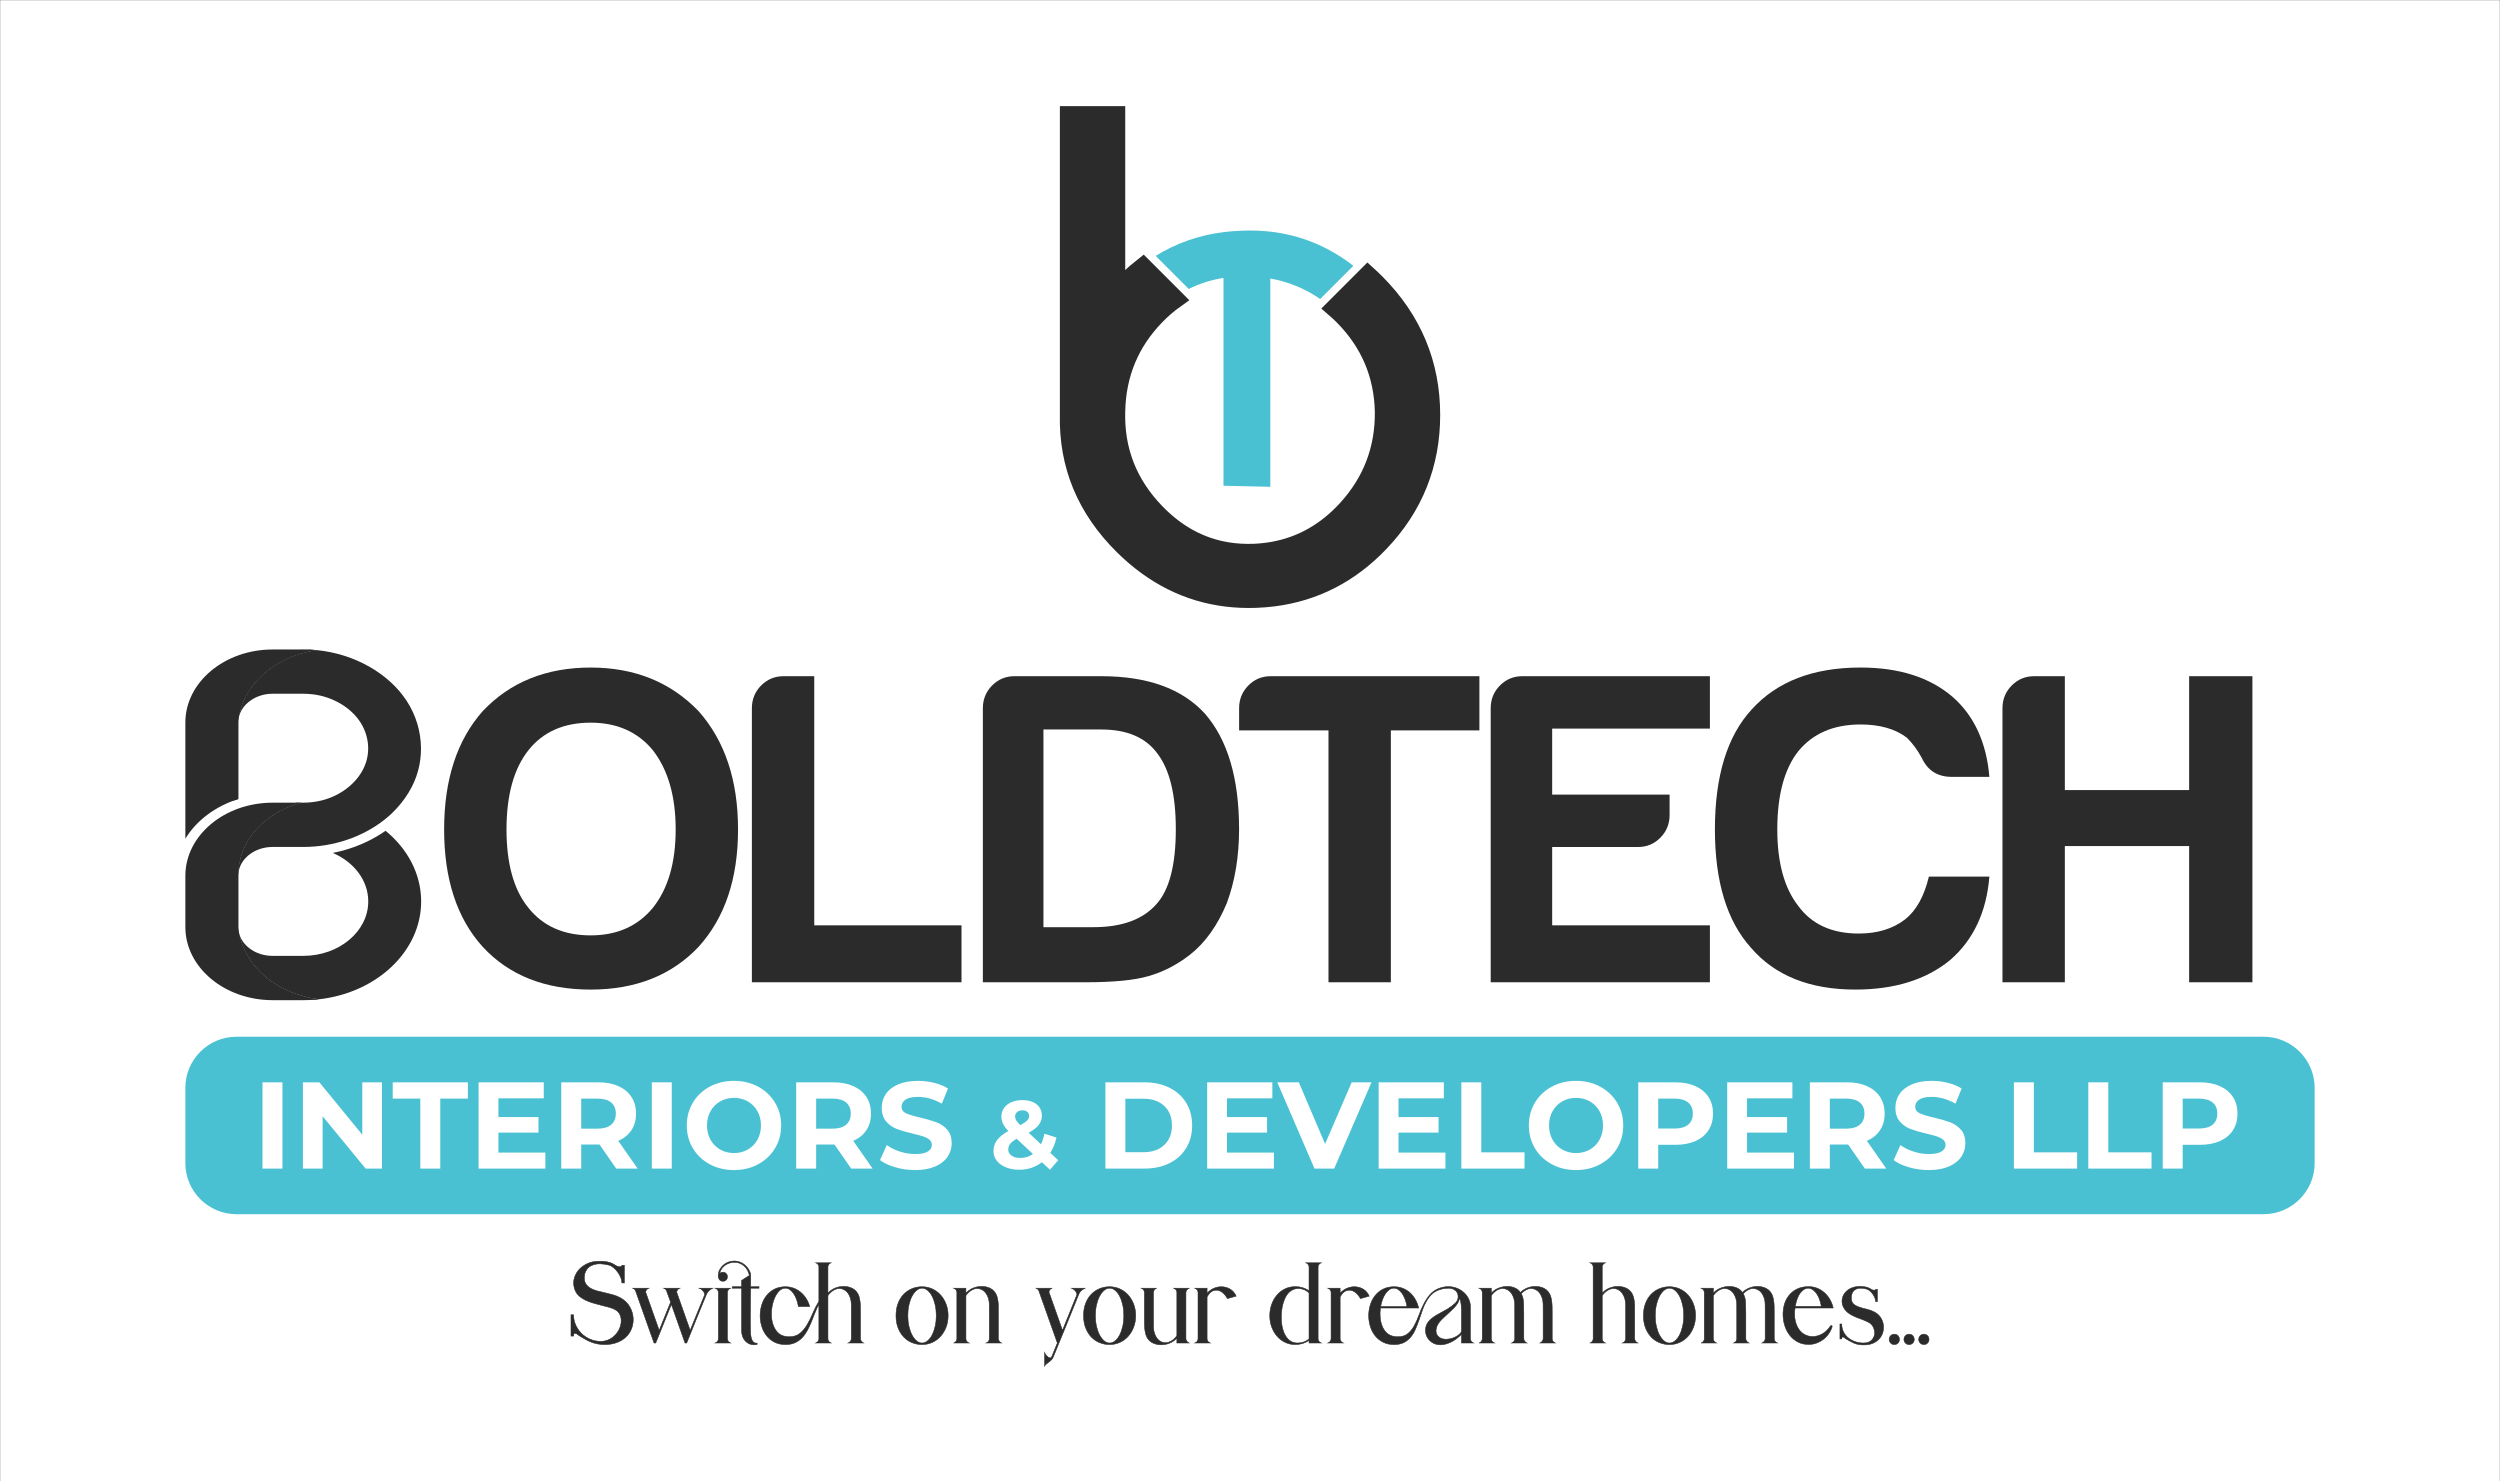 <?xml version="1.0" encoding="UTF-8"?>
<!-- Generator: Adobe Illustrator 23.0.0, SVG Export Plug-In . SVG Version: 6.00 Build 0)  -->
<svg xmlns="http://www.w3.org/2000/svg" xmlns:xlink="http://www.w3.org/1999/xlink" version="1.1" id="Layer_1" x="0px" y="0px" viewBox="0 0 4860 2880" style="enable-background:new 0 0 4860 2880;" xml:space="preserve">
<style type="text/css">
	.st0{fill-rule:evenodd;clip-rule:evenodd;fill:none;stroke:#000000;stroke-width:0.5;stroke-miterlimit:2.613;}
	.st1{fill-rule:evenodd;clip-rule:evenodd;fill:#2B2B2B;}
	.st2{fill-rule:evenodd;clip-rule:evenodd;fill:#4AC1D2;}
	.st3{fill-rule:evenodd;clip-rule:evenodd;fill:#2B2B2B;stroke:#2B2B2B;stroke-width:36;stroke-miterlimit:2.613;}
	.st4{fill-rule:evenodd;clip-rule:evenodd;fill:#2B2B2B;stroke:#2B2B2B;stroke-miterlimit:10;}
</style>
<g>
	<rect y="0" class="st0" width="4860" height="2880"></rect>
	<path class="st1" d="M615.28,1263.79c-81.02,11.63-144,67.47-152.13,136.83l0,152.72c-44.67,14.08-81.38,41.81-102.82,77.11   v-225.78c0-78.32,76.09-142.08,169.66-142.08h59.53C598.22,1262.58,606.85,1262.97,615.28,1263.79z"></path>
	<path class="st1" d="M818.72,1752.39c0,96.88-86.14,177.21-197.67,190.12c-0.49,0.07-0.95,0.13-1.43,0.17h-0.05   c-79.8-9.87-142.94-62.43-155.07-129.17c3.33,13.48,12.43,25.24,25.07,33.27v0.02c11.23,7.16,25.25,11.4,40.42,11.4h59.54   c69.67,0,126.36-47.49,126.36-105.82c0-41.08-28.07-76.74-68.93-94.27c38.35-7.56,73.3-22.55,102.6-43.04   C792.18,1649.96,818.72,1698.65,818.72,1752.39z"></path>
	<path class="st1" d="M619.55,1942.69c-2.42,0.26-4.88,0.52-7.35,0.69c-2.41,0.22-4.83,0.39-7.3,0.52   c-2.83,0.17-5.65,0.26-8.53,0.34c-2.26,0.04-4.58,0.09-6.84,0.09l-59.53,0c-93.57,0-169.66-63.77-169.66-142.08v-99.76   c0-78.36,76.09-142.08,169.66-142.08l56.35,0c-71.25,18.13-123.08,73.58-123.08,139.16c-0.05,0.99-0.11,1.94-0.11,2.93l0,99.76   c0,1.81,0.1,3.62,0.31,5.38c0.1,0.65,0.21,1.34,0.31,1.98c0.1,0.6,0.2,1.25,0.31,1.89c0.1,0.69,0.26,1.38,0.41,2.02   C476.63,1880.26,539.76,1932.83,619.55,1942.69z"></path>
	<path class="st1" d="M818.41,1454.56c0.18,29.58-7.55,59.14-23.59,85.3c-0.51,0.9-1.1,1.81-1.66,2.71   c-8.42,13.64-18.7,26.29-30.68,37.79c-1.1,1.08-2.23,2.16-3.35,3.19c-1.23,1.1-2.51,2.29-3.76,3.36   c-40.6,35.41-96.66,57.15-155.3,59.36c-3.51,0.13-6.98,0.23-10.54,0.23h-59.54c-1.28,0-2.61,0.03-3.91,0.13   c-0.97,0-1.95,0.08-2.92,0.18c-15.53,1.26-30.45,7.38-41.22,16.8l-0.23,0.2c-1.84,1.63-3.63,3.37-5.24,5.2   c-0.51,0.53-1.02,1.08-1.43,1.68c-4.17,5-7.29,10.55-9.31,16.5c-0.77,2.18-1.38,4.47-1.79,6.76c-0.31,1.86-0.56,3.69-0.67,5.6   c0-65.57,51.81-121.04,123.06-139.17l3.2,0c2.1,0,4.22-0.02,6.32-0.13l0.56-0.02c2.02-0.1,4.02-0.23,6.01-0.4   c1.61-0.13,3.2-0.3,4.73-0.48c49.4-5.37,91.72-37.52,104.46-77.62c9.11-28.65,2.97-60.44-16.45-85.23   c-20.36-26.04-55.8-44.6-93.05-47.26c-2-0.2-3.99-0.33-6.01-0.43h-0.31c-2.05-0.08-4.17-0.13-6.27-0.13l-59.54,0   c-15.68,0-30.06,4.55-41.47,12.15c-15.45,10.25-25.35,26.09-25.35,43.82v-4.04c8.11-69.36,71.1-125.21,152.18-136.83   c0.51,0.05,1,0.1,1.51,0.18c72.2,7.38,138.72,44.92,173.67,98.44C808.74,1390.25,818.23,1422.42,818.41,1454.56z"></path>
	<path class="st1" d="M494.45,1877.1c-15.24-18.65-25.72-40.25-29.96-63.59c0,0,0,0.01,0,0.01   C468.74,1836.85,479.21,1858.45,494.45,1877.1L494.45,1877.1z"></path>
	<path class="st1" d="M615.34,1263.79"></path>
	<path class="st1" d="M453.57,1556.62L453.57,1556.62c0.51-0.2,1.03-0.38,1.54-0.57C454.6,1556.24,454.08,1556.43,453.57,1556.62   L453.57,1556.62z M463.16,1553.33v-152.71c8.12-69.36,71.1-125.2,152.11-136.83c0.01,0,0.01,0,0.02,0   c-79.6,11.42-141.8,65.53-151.65,133.19c-0.18,1.21-0.33,2.42-0.48,3.64v4.04L463.16,1553.33   C463.16,1553.33,463.16,1553.33,463.16,1553.33L463.16,1553.33z M611.19,1263.42c-2.99-0.24-5.99-0.42-9.02-0.56   C605.2,1263,608.21,1263.18,611.19,1263.42z"></path>
	<path class="st1" d="M453.57,1556.61v-155.99c8.11-69.36,71.1-125.21,152.13-136.83c-8.44-0.83-17.06-1.21-25.76-1.21h9.59   c4.24,0,8.46,0.09,12.65,0.28c3.02,0.14,6.03,0.32,9.02,0.56c1.36,0.11,2.72,0.23,4.08,0.36   c-81.01,11.63-143.99,67.47-152.11,136.83l0,152.71c-2.72,0.86-5.4,1.76-8.04,2.72C454.6,1556.23,454.08,1556.42,453.57,1556.61z"></path>
	<path class="st1" d="M614.71,1943.17c0.42-0.04,0.85-0.08,1.27-0.12C615.55,1943.1,615.13,1943.14,614.71,1943.17L614.71,1943.17z    M619.23,1942.72c0.1-0.01,0.21-0.02,0.32-0.04c-51.89-6.41-96.74-30.89-125.1-65.59c28.36,34.69,73.21,59.17,125.11,65.59   C619.45,1942.7,619.34,1942.71,619.23,1942.72L619.23,1942.72z M463.99,1810.93c-0.07-0.45-0.15-0.9-0.22-1.33   c-0.1-0.65-0.21-1.33-0.31-1.98c-0.2-1.77-0.31-3.57-0.31-5.38l0-99.76c0-0.99,0.05-1.94,0.1-2.93c0-26.76,8.63-51.83,23.69-73.37   c-2.45,3.51-4.73,7.11-6.84,10.8c0,0-0.01,0.01-0.01,0.01c-0.03,0.05-0.06,0.1-0.09,0.15c0,0-0.01,0.02-0.01,0.02   c-0.03,0.05-0.05,0.09-0.08,0.14c-0.01,0.01-0.01,0.02-0.02,0.03c-0.03,0.05-0.05,0.09-0.07,0.13c-0.01,0.01-0.01,0.02-0.02,0.03   c-0.02,0.04-0.05,0.09-0.07,0.13c-0.01,0.02-0.02,0.04-0.03,0.05c-0.02,0.04-0.04,0.08-0.06,0.11c-0.01,0.02-0.02,0.04-0.03,0.06   c-0.02,0.03-0.04,0.07-0.05,0.1c-0.01,0.02-0.03,0.05-0.04,0.07c-0.02,0.03-0.03,0.06-0.05,0.1c-0.01,0.02-0.03,0.05-0.04,0.07   c-0.02,0.03-0.03,0.06-0.05,0.09c-0.02,0.03-0.03,0.06-0.05,0.09c-0.01,0.02-0.03,0.05-0.04,0.08c-0.02,0.03-0.04,0.07-0.06,0.1   c-0.01,0.02-0.02,0.04-0.03,0.06c-0.02,0.04-0.04,0.07-0.06,0.11c-0.01,0.02-0.02,0.04-0.03,0.05c-0.02,0.04-0.04,0.08-0.06,0.12   c-0.01,0.01-0.02,0.02-0.02,0.04c-0.03,0.04-0.05,0.09-0.07,0.13c-0.01,0.01-0.01,0.02-0.02,0.03c-0.03,0.05-0.06,0.1-0.08,0.15   c0,0,0,0,0,0.01c-0.03,0.05-0.06,0.1-0.08,0.15c0,0-0.01,0.01-0.01,0.02c-0.03,0.05-0.06,0.11-0.08,0.16c0,0,0,0,0,0.01   c-6.9,12.76-11.68,26.51-13.93,40.91v0c-0.02,0.12-0.04,0.25-0.06,0.37l0,0c-0.01,0.06-0.02,0.12-0.03,0.18l0,0   c-0.01,0.06-0.02,0.12-0.03,0.18c0,0.01,0,0.01,0,0.01c-0.01,0.06-0.02,0.12-0.03,0.18l0,0.01c-0.01,0.06-0.02,0.12-0.03,0.18   c0,0,0,0.01,0,0.01c-0.01,0.06-0.02,0.12-0.03,0.18v0.01c-0.01,0.06-0.02,0.12-0.03,0.18l0,0.01c-0.01,0.06-0.02,0.12-0.02,0.18   c0,0,0,0,0,0.01c-0.01,0.06-0.02,0.12-0.03,0.18c0,0.01,0,0.01,0,0.01c-0.01,0.06-0.02,0.12-0.03,0.17c0,0,0,0.01,0,0.02   c-0.01,0.06-0.02,0.11-0.02,0.17c0,0.01,0,0.01,0,0.02c-0.01,0.05-0.02,0.11-0.02,0.17c0,0,0,0.01,0,0.02   c-0.01,0.05-0.01,0.11-0.02,0.16c0,0.01,0,0.02-0.01,0.02c-0.01,0.06-0.01,0.11-0.02,0.17c0,0.01,0,0.01,0,0.02   c-0.01,0.06-0.02,0.11-0.02,0.17c0,0.01,0,0.02,0,0.02c-0.01,0.05-0.02,0.11-0.02,0.16c0,0.01,0,0.01-0.01,0.02   c-0.01,0.05-0.01,0.11-0.02,0.16c0,0.01,0,0.02,0,0.03c-0.01,0.06-0.01,0.11-0.02,0.16c0,0.01,0,0.02,0,0.03   c-0.01,0.05-0.02,0.11-0.02,0.16c0,0.01,0,0.02-0.01,0.03c0,0.05-0.01,0.11-0.02,0.16c0,0.01,0,0.02-0.01,0.03   c-0.01,0.06-0.01,0.1-0.02,0.16c0,0.01,0,0.02-0.01,0.03c-0.01,0.05-0.01,0.1-0.02,0.16c0,0.01,0,0.02,0,0.03   c-0.01,0.05-0.01,0.1-0.02,0.16c0,0.01,0,0.02,0,0.03c-0.01,0.05-0.01,0.11-0.02,0.16c0,0.01,0,0.02-0.01,0.03   c-0.01,0.05-0.01,0.1-0.02,0.15c0,0.01,0,0.02,0,0.03c-0.01,0.05-0.01,0.1-0.02,0.15c0,0.01,0,0.02-0.01,0.04   c-0.01,0.05-0.01,0.1-0.02,0.15c0,0.01,0,0.03,0,0.04c-0.01,0.05-0.01,0.1-0.02,0.15c0,0.01,0,0.02,0,0.04   c-0.01,0.04-0.01,0.1-0.02,0.15c0,0.02,0,0.03-0.01,0.04c-0.01,0.05-0.01,0.1-0.02,0.15c0,0.02,0,0.03-0.01,0.04   c-0.01,0.05-0.01,0.1-0.02,0.15c0,0.02,0,0.03,0,0.04c-0.01,0.05-0.01,0.1-0.02,0.15c0,0.02-0.01,0.03-0.01,0.04   c0,0.04-0.01,0.1-0.02,0.14c0,0.02,0,0.03-0.01,0.05c-0.01,0.05-0.01,0.1-0.02,0.14c0,0.01,0,0.03,0,0.04   c-0.01,0.05-0.01,0.09-0.02,0.14c0,0.01,0,0.03-0.01,0.05c-0.01,0.05-0.01,0.09-0.01,0.14c0,0.01-0.01,0.03-0.01,0.04   c-0.01,0.05-0.01,0.1-0.02,0.14c0,0.01,0,0.03,0,0.04c0,0.05-0.01,0.09-0.02,0.14c0,0.02,0,0.03,0,0.05   c-0.01,0.05-0.01,0.1-0.02,0.15c0,0.02,0,0.02,0,0.04c-0.01,0.05-0.01,0.1-0.02,0.15c0,0.02,0,0.03,0,0.05   c0,0.05-0.01,0.09-0.01,0.14c0,0.01,0,0.03,0,0.04c-0.01,0.04-0.01,0.1-0.01,0.14c0,0.02,0,0.04-0.01,0.05   c0,0.04-0.01,0.09-0.01,0.14c0,0.02-0.01,0.03-0.01,0.05c-0.01,0.04-0.01,0.09-0.01,0.14c0,0.02,0,0.03-0.01,0.05   c0,0.04-0.01,0.09-0.01,0.14c0,0.02,0,0.03-0.01,0.05c0,0.04-0.01,0.09-0.01,0.14c0,0.02-0.01,0.04-0.01,0.05   c0,0.05-0.01,0.09-0.01,0.14c0,0.02,0,0.04,0,0.05c-0.01,0.05-0.01,0.09-0.01,0.14c0,0.02,0,0.03,0,0.05   c0,0.04-0.01,0.09-0.01,0.13c0,0.02-0.01,0.03-0.01,0.06c-0.01,0.05-0.01,0.09-0.01,0.14c0,0.02,0,0.03-0.01,0.05   c0,0.05-0.01,0.09-0.01,0.14c0,0.02,0,0.03-0.01,0.05c0,0.05-0.01,0.09-0.01,0.14c0,0.02,0,0.04,0,0.05c0,0.05-0.01,0.09-0.01,0.13   c0,0.02,0,0.04,0,0.06c-0.01,0.05-0.01,0.09-0.01,0.13c0,0.02,0,0.04-0.01,0.06c0,0.04,0,0.09-0.01,0.13c0,0.02,0,0.04-0.01,0.06   c0,0.04-0.01,0.09-0.01,0.13c0,0.02-0.01,0.04-0.01,0.06c0,0.04-0.01,0.08-0.01,0.13c0,0.02,0,0.04-0.01,0.07   c0,0.04-0.01,0.08-0.01,0.13c0,0.02,0,0.04-0.01,0.06c0,0.04-0.01,0.08-0.01,0.12c0,0.03,0,0.04-0.01,0.07   c0,0.04-0.01,0.09-0.01,0.13c0,0.02,0,0.04,0,0.07c0,0.04,0,0.08-0.01,0.12c0,0.02,0,0.04-0.01,0.07c0,0.04-0.01,0.09-0.01,0.13   c0,0.02,0,0.04,0,0.07c0,0.04-0.01,0.08-0.01,0.12c0,0.02,0,0.05,0,0.07c0,0.04-0.01,0.08-0.01,0.12c0,0.02,0,0.05-0.01,0.07   c0,0.04,0,0.08-0.01,0.12c0,0.02,0,0.04-0.01,0.07c0,0.04,0,0.08-0.01,0.12c0,0.02,0,0.04-0.01,0.07c0,0.04,0,0.09-0.01,0.12   c0,0.02,0,0.04,0,0.07c0,0.04-0.01,0.08-0.01,0.12c0,0.03,0,0.04,0,0.07c0,0.04-0.01,0.08-0.01,0.12c0,0.03,0,0.04-0.01,0.07   c0,0.04,0,0.08-0.01,0.12c0,0.02,0,0.05,0,0.07c0,0.04-0.01,0.08-0.01,0.11c0,0.03,0,0.05-0.01,0.08c0,0.04,0,0.08-0.01,0.12   c0,0.02,0,0.05,0,0.07c0,0.04,0,0.08-0.01,0.12c0,0.03,0,0.04,0,0.07c0,0.04,0,0.08-0.01,0.12c0,0.02,0,0.05,0,0.07   c0,0.04,0,0.08-0.01,0.12c0,0.02,0,0.05,0,0.07c0,0.04,0,0.08,0,0.12c0,0.02,0,0.05,0,0.07c0,0.04,0,0.07,0,0.12   c0,0.03,0,0.05-0.01,0.08c0,0.04,0,0.08,0,0.12c0,0.02,0,0.05,0,0.08c0,0.04,0,0.08-0.01,0.12c0,0.02,0,0.05,0,0.08   c0,0.04,0,0.08,0,0.12c0,0.03,0,0.05,0,0.08c0,0.04,0,0.08,0,0.12c0,0.02,0,0.05,0,0.07c0,0.04,0,0.08-0.01,0.12   c0,0.02,0,0.05,0,0.07c0,0.04,0,0.08-0.01,0.12c0,0.02,0,0.05,0,0.07c0,0.04,0,0.07,0,0.11c0,0.03,0,0.06,0,0.08   c0,0.03,0,0.07,0,0.11c0,0.03,0,0.06,0,0.08c0,0.03,0,0.08,0,0.11c0,0.03,0,0.05,0,0.08c0,0.04,0,0.08,0,0.12c0,0.02,0,0.05,0,0.07   c0,0.03,0,0.08,0,0.11c0,0.03,0,0.06,0,0.08c0,0.03,0,0.06,0,0.1c0,0.03,0,0.07,0,0.1c0,0.03,0,0.07,0,0.09c0,0.03,0,0.07,0,0.1   c0,0.03,0,0.05,0,0.08c0,0.04,0,0.07,0,0.11c0,0.03,0,0.06,0,0.09c0,0.03,0,0.07,0,0.11c0,0.03,0,0.06,0,0.09c0,0.04,0,0.07,0,0.11   c0,0.02,0,0.05,0,0.07c0,0.04,0,0.09,0,0.13c0,0.02,0,0.04,0,0.06c0,0.04,0,0.09,0,0.13c0,0.03,0,0.06,0,0.09c0,0.03,0,0.07,0,0.1   c0,0.03,0,0.06,0,0.1c0,0.03,0,0.06,0,0.1c0,0.03,0,0.06,0,0.09c0,0.04,0,0.07,0,0.11c0,0.02,0,0.04,0,0.06c0,0.11,0,0.22,0,0.32   l0,0c-0.05,0.98-0.1,1.93-0.1,2.91v99.77c0,1.81,0.1,3.62,0.31,5.37c0.1,0.65,0.2,1.36,0.31,1.98   C463.85,1810.02,463.92,1810.47,463.99,1810.93L463.99,1810.93z M586.29,1560.4h-9.59c0.01,0,0.03-0.01,0.04-0.01l9.59,0   C586.32,1560.39,586.3,1560.39,586.29,1560.4z"></path>
	<path class="st1" d="M611.35,1943.44c-76.98-9.02-144.81-65.87-156.45-129.93c-0.15-0.63-0.31-1.33-0.41-2.01   c-0.1-0.65-0.2-1.31-0.31-1.91c-0.1-0.63-0.2-1.33-0.31-1.98c-0.2-1.76-0.31-3.57-0.31-5.37l0-99.77c0-0.98,0.05-1.93,0.1-2.91   c0-65.55,51.79-121.02,123.02-139.16l9.59,0c-42.16,10.74-77.5,34.55-99.34,65.79c-15.06,21.54-23.69,46.61-23.69,73.37   c-0.05,0.99-0.11,1.94-0.11,2.93l0,99.76c0,1.81,0.1,3.62,0.31,5.38c0.1,0.65,0.21,1.34,0.31,1.98c0.07,0.43,0.14,0.87,0.22,1.33   c0.03,0.19,0.06,0.38,0.09,0.57c0.1,0.68,0.26,1.38,0.41,2.01c4.24,23.34,14.72,44.94,29.96,63.59   c28.36,34.69,73.21,59.18,125.1,65.59c-0.1,0.01-0.21,0.02-0.32,0.04c-1.08,0.11-2.17,0.23-3.26,0.33   c-0.42,0.04-0.84,0.08-1.27,0.12c-0.83,0.08-1.67,0.14-2.51,0.19L611.35,1943.44z"></path>
	<path class="st1" d="M463.27,1699.55c0-0.11,0-0.22,0-0.32l0,0C463.27,1699.34,463.27,1699.45,463.27,1699.55L463.27,1699.55   L463.27,1699.55z M463.27,1699.17c0-0.03,0-0.07,0-0.11l0,0C463.27,1699.1,463.27,1699.14,463.27,1699.17L463.27,1699.17   L463.27,1699.17z M463.27,1698.98c0-0.03,0-0.06,0-0.1l0,0C463.27,1698.92,463.27,1698.95,463.27,1698.98L463.27,1698.98   L463.27,1698.98z M463.27,1698.79c0-0.03,0-0.06,0-0.1l0,0C463.27,1698.72,463.27,1698.76,463.27,1698.79L463.27,1698.79   L463.27,1698.79z M463.27,1698.6c0-0.05,0-0.09,0-0.13l0,0C463.27,1698.51,463.27,1698.55,463.27,1698.6L463.27,1698.6   L463.27,1698.6z M463.27,1698.41c0-0.04,0-0.09,0-0.13l0,0C463.27,1698.32,463.27,1698.37,463.27,1698.41L463.27,1698.41   L463.27,1698.41z M463.27,1698.21c0-0.03,0-0.07,0-0.11l0,0C463.27,1698.15,463.27,1698.18,463.27,1698.21L463.27,1698.21   L463.27,1698.21z M463.28,1698.02c0-0.04,0-0.07,0-0.11l0,0C463.28,1697.95,463.28,1697.99,463.28,1698.02L463.28,1698.02   L463.28,1698.02z M463.28,1697.83c0-0.04,0-0.07,0-0.11C463.28,1697.76,463.28,1697.8,463.28,1697.83L463.28,1697.83   L463.28,1697.83z M463.28,1697.64c0-0.03,0-0.07,0-0.1v0C463.28,1697.57,463.28,1697.61,463.28,1697.64L463.28,1697.64   L463.28,1697.64z M463.28,1697.45c0-0.03,0-0.07,0-0.1l0,0C463.28,1697.38,463.28,1697.42,463.28,1697.45L463.28,1697.45   L463.28,1697.45z M463.29,1697.26c0-0.02,0-0.06,0-0.08h0C463.29,1697.2,463.29,1697.23,463.29,1697.26L463.29,1697.26   L463.29,1697.26z M463.29,1697.07c0-0.03,0-0.05,0-0.07l0,0C463.29,1697.02,463.29,1697.04,463.29,1697.07L463.29,1697.07   L463.29,1697.07z M463.29,1696.88c0-0.03,0-0.05,0-0.08l0,0C463.3,1696.82,463.29,1696.85,463.29,1696.88L463.29,1696.88   L463.29,1696.88z M463.3,1696.68c0-0.03,0-0.05,0-0.08l0,0C463.3,1696.63,463.3,1696.66,463.3,1696.68L463.3,1696.68L463.3,1696.68   z M463.3,1696.49c0-0.02,0-0.06,0-0.08l0,0C463.3,1696.44,463.3,1696.47,463.3,1696.49L463.3,1696.49L463.3,1696.49z    M463.31,1696.3c0-0.02,0-0.05,0-0.07v0C463.31,1696.25,463.31,1696.28,463.31,1696.3L463.31,1696.3L463.31,1696.3z    M463.31,1696.11c0-0.03,0-0.05,0-0.07l0,0C463.31,1696.06,463.31,1696.09,463.31,1696.11L463.31,1696.11L463.31,1696.11z    M463.32,1695.92c0-0.02,0-0.05,0-0.07l0,0C463.32,1695.87,463.32,1695.9,463.32,1695.92L463.32,1695.92L463.32,1695.92z    M463.32,1695.73c0-0.02,0-0.05,0-0.08h0C463.33,1695.68,463.32,1695.71,463.32,1695.73L463.32,1695.73L463.32,1695.73z    M463.33,1695.54c0-0.02,0-0.05,0-0.08h0C463.33,1695.49,463.33,1695.51,463.33,1695.54L463.33,1695.54L463.33,1695.54z    M463.34,1695.35c0-0.02,0-0.05,0-0.08l0,0C463.34,1695.3,463.34,1695.33,463.34,1695.35L463.34,1695.35L463.34,1695.35z    M463.34,1695.16c0-0.03,0-0.05,0.01-0.08l0,0C463.34,1695.11,463.34,1695.13,463.34,1695.16L463.34,1695.16L463.34,1695.16z    M463.35,1694.97c0-0.02,0-0.05,0-0.07l0,0C463.35,1694.92,463.35,1694.95,463.35,1694.97L463.35,1694.97L463.35,1694.97z    M463.36,1694.78c0-0.02,0-0.05,0-0.07l0,0C463.36,1694.73,463.36,1694.75,463.36,1694.78L463.36,1694.78L463.36,1694.78z    M463.37,1694.58c0-0.02,0-0.04,0-0.07C463.37,1694.54,463.37,1694.56,463.37,1694.58L463.37,1694.58L463.37,1694.58z    M463.37,1694.4c0-0.03,0-0.05,0-0.07l0,0C463.38,1694.35,463.37,1694.37,463.37,1694.4L463.37,1694.4L463.37,1694.4z    M463.38,1694.21c0-0.02,0-0.05,0-0.07l0,0C463.38,1694.16,463.38,1694.18,463.38,1694.21L463.38,1694.21L463.38,1694.21z    M463.39,1694.02c0-0.03,0-0.05,0.01-0.08l0,0C463.39,1693.97,463.39,1693.99,463.39,1694.02L463.39,1694.02L463.39,1694.02z    M463.4,1693.83c0-0.02,0-0.05,0-0.07l0,0C463.4,1693.78,463.4,1693.8,463.4,1693.83L463.4,1693.83L463.4,1693.83z M463.41,1693.64   c0-0.03,0-0.04,0.01-0.07v0C463.41,1693.59,463.41,1693.61,463.41,1693.64L463.41,1693.64L463.41,1693.64z M463.42,1693.45   c0-0.02,0-0.04,0-0.07l0,0C463.42,1693.4,463.42,1693.42,463.42,1693.45L463.42,1693.45L463.42,1693.45z M463.43,1693.26   c0-0.02,0-0.04,0-0.07h0C463.43,1693.21,463.43,1693.23,463.43,1693.26L463.43,1693.26L463.43,1693.26z M463.44,1693.07   c0-0.02,0-0.04,0-0.07l0,0C463.44,1693.02,463.44,1693.04,463.44,1693.07L463.44,1693.07L463.44,1693.07z M463.44,1692.88   c0-0.02,0-0.05,0.01-0.07l0,0C463.45,1692.83,463.45,1692.85,463.44,1692.88L463.44,1692.88L463.44,1692.88z M463.46,1692.69   c0-0.02,0-0.04,0.01-0.07l0,0C463.46,1692.64,463.46,1692.66,463.46,1692.69L463.46,1692.69L463.46,1692.69z M463.47,1692.5   c0-0.03,0-0.05,0-0.07v0C463.47,1692.45,463.47,1692.47,463.47,1692.5L463.47,1692.5L463.47,1692.5z M463.48,1692.31   c0-0.03,0-0.04,0-0.07l0,0C463.48,1692.27,463.48,1692.28,463.48,1692.31L463.48,1692.31L463.48,1692.31z M463.49,1692.12   c0-0.02,0-0.04,0.01-0.06l0,0C463.49,1692.07,463.49,1692.09,463.49,1692.12L463.49,1692.12L463.49,1692.12z M463.5,1691.93   c0-0.02,0-0.04,0-0.07l0,0C463.5,1691.89,463.5,1691.91,463.5,1691.93L463.5,1691.93L463.5,1691.93z M463.51,1691.74   c0-0.02,0-0.04,0-0.07h0C463.51,1691.7,463.51,1691.71,463.51,1691.74L463.51,1691.74L463.51,1691.74z M463.52,1691.55   c0-0.02,0-0.04,0.01-0.06l0,0C463.53,1691.51,463.53,1691.53,463.52,1691.55L463.52,1691.55L463.52,1691.55z M463.54,1691.36   c0-0.03,0-0.04,0.01-0.07l0,0C463.54,1691.32,463.54,1691.34,463.54,1691.36L463.54,1691.36L463.54,1691.36z M463.55,1691.17   c0-0.02,0-0.04,0.01-0.06l0,0C463.55,1691.13,463.55,1691.15,463.55,1691.17L463.55,1691.17L463.55,1691.17z M463.56,1690.98   c0-0.02,0-0.04,0.01-0.06l0,0C463.57,1690.94,463.56,1690.96,463.56,1690.98L463.56,1690.98L463.56,1690.98z M463.58,1690.79   c0-0.02,0-0.03,0.01-0.06l0,0C463.58,1690.76,463.58,1690.77,463.58,1690.79L463.58,1690.79L463.58,1690.79z M463.59,1690.6   c0-0.02,0-0.04,0-0.06l0,0C463.59,1690.56,463.59,1690.58,463.59,1690.6L463.59,1690.6L463.59,1690.6z M463.6,1690.41   c0-0.02,0-0.03,0-0.05l0,0C463.61,1690.38,463.61,1690.39,463.6,1690.41L463.6,1690.41L463.6,1690.41z M463.62,1690.22   c0-0.02,0-0.03,0.01-0.05v0C463.62,1690.19,463.62,1690.2,463.62,1690.22L463.62,1690.22L463.62,1690.22z M463.63,1690.03   c0-0.02,0-0.03,0.01-0.05l0,0C463.63,1690,463.63,1690.01,463.63,1690.03L463.63,1690.03L463.63,1690.03z M463.65,1689.85   c0-0.02,0-0.03,0.01-0.05h0C463.65,1689.81,463.65,1689.83,463.65,1689.85L463.65,1689.85L463.65,1689.85z M463.66,1689.66   c0-0.02,0-0.03,0-0.05l0,0C463.66,1689.63,463.66,1689.64,463.66,1689.66L463.66,1689.66L463.66,1689.66z M463.68,1689.47   c0-0.02,0-0.03,0-0.05l0,0C463.68,1689.43,463.68,1689.45,463.68,1689.47L463.68,1689.47L463.68,1689.47z M463.69,1689.28   c0-0.02,0-0.03,0.01-0.05l0,0C463.7,1689.25,463.69,1689.26,463.69,1689.28L463.69,1689.28L463.69,1689.28z M463.71,1689.09   c0-0.02,0-0.03,0.01-0.05v0C463.71,1689.06,463.71,1689.07,463.71,1689.09L463.71,1689.09L463.71,1689.09z M463.72,1688.9   c0-0.02,0-0.03,0.01-0.05l0,0C463.73,1688.87,463.73,1688.88,463.72,1688.9L463.72,1688.9L463.72,1688.9z M463.74,1688.71   c0-0.02,0-0.03,0.01-0.05l0,0C463.74,1688.68,463.74,1688.69,463.74,1688.71L463.74,1688.71L463.74,1688.71z M463.76,1688.53   c0-0.02,0-0.03,0.01-0.05l0,0C463.76,1688.49,463.76,1688.51,463.76,1688.53L463.76,1688.53L463.76,1688.53z M463.78,1688.34   c0-0.02,0-0.03,0-0.04l0,0C463.78,1688.31,463.78,1688.32,463.78,1688.34L463.78,1688.34L463.78,1688.34z M463.79,1688.15   c0-0.02,0-0.03,0-0.05l0,0C463.8,1688.12,463.79,1688.13,463.79,1688.15L463.79,1688.15L463.79,1688.15z M463.81,1687.96   c0-0.02,0-0.02,0-0.04l0,0C463.81,1687.93,463.81,1687.94,463.81,1687.96L463.81,1687.96L463.81,1687.96z M463.83,1687.77   c0-0.02,0-0.03,0-0.04l0,0C463.83,1687.74,463.83,1687.75,463.83,1687.77L463.83,1687.77L463.83,1687.77z M463.85,1687.58   c0-0.01,0-0.03,0-0.04v0C463.85,1687.55,463.85,1687.57,463.85,1687.58L463.85,1687.58L463.85,1687.58z M463.86,1687.4   c0-0.02,0-0.03,0.01-0.04l0,0C463.87,1687.37,463.86,1687.38,463.86,1687.4L463.86,1687.4L463.86,1687.4z M463.88,1687.21   c0-0.02,0-0.03,0.01-0.05l0,0C463.89,1687.17,463.88,1687.19,463.88,1687.21L463.88,1687.21L463.88,1687.21z M463.9,1687.02   c0-0.01,0-0.03,0-0.04l0,0C463.91,1686.99,463.9,1687,463.9,1687.02L463.9,1687.02L463.9,1687.02z M463.92,1686.83   c0-0.02,0-0.03,0.01-0.05l0,0C463.92,1686.8,463.92,1686.82,463.92,1686.83L463.92,1686.83z M463.94,1686.64   c0-0.02,0-0.03,0.01-0.04v0C463.94,1686.62,463.94,1686.63,463.94,1686.64L463.94,1686.64L463.94,1686.64z M463.96,1686.46   c0-0.02,0-0.02,0-0.04l0,0C463.96,1686.43,463.96,1686.44,463.96,1686.46L463.96,1686.46L463.96,1686.46z M463.98,1686.27   c0-0.02,0-0.02,0.01-0.04l0,0C463.98,1686.25,463.98,1686.25,463.98,1686.27L463.98,1686.27L463.98,1686.27z M464,1686.08   c0-0.02,0.01-0.03,0.01-0.04l0,0C464.01,1686.05,464,1686.06,464,1686.08L464,1686.08L464,1686.08z M464.02,1685.89   c0-0.01,0-0.03,0-0.04h0C464.03,1685.87,464.02,1685.88,464.02,1685.89L464.02,1685.89L464.02,1685.89z M464.04,1685.71   c0-0.01,0-0.03,0-0.04l0,0C464.05,1685.68,464.04,1685.69,464.04,1685.71L464.04,1685.71L464.04,1685.71z M464.06,1685.52   c0-0.01,0-0.02,0-0.03h0C464.07,1685.49,464.07,1685.5,464.06,1685.52L464.06,1685.52L464.06,1685.52z M464.09,1685.33   c0-0.01,0-0.02,0-0.03l0,0C464.09,1685.31,464.09,1685.32,464.09,1685.33L464.09,1685.33L464.09,1685.33z M464.11,1685.14   c0-0.01,0-0.02,0-0.03h0C464.11,1685.12,464.11,1685.13,464.11,1685.14L464.11,1685.14L464.11,1685.14z M464.13,1684.95   c0-0.01,0-0.02,0-0.03v0C464.13,1684.93,464.13,1684.94,464.13,1684.95L464.13,1684.95L464.13,1684.95z M464.15,1684.77   c0-0.01,0-0.02,0-0.03h0C464.15,1684.75,464.15,1684.76,464.15,1684.77L464.15,1684.77L464.15,1684.77z M464.17,1684.58   c0-0.01,0-0.02,0.01-0.03l0,0C464.18,1684.56,464.18,1684.57,464.17,1684.58L464.17,1684.58L464.17,1684.58z M464.2,1684.39   c0-0.01,0-0.02,0.01-0.03l0,0C464.2,1684.37,464.2,1684.39,464.2,1684.39L464.2,1684.39L464.2,1684.39z M464.22,1684.21   c0-0.01,0-0.02,0.01-0.03l0,0C464.22,1684.19,464.22,1684.19,464.22,1684.21L464.22,1684.21L464.22,1684.21z M464.25,1684.02   c0-0.01,0-0.01,0-0.02h0C464.25,1684.01,464.25,1684.01,464.25,1684.02L464.25,1684.02L464.25,1684.02z M464.27,1683.83   c0-0.01,0-0.02,0-0.03l0,0C464.27,1683.82,464.27,1683.82,464.27,1683.83L464.27,1683.83L464.27,1683.83z M464.29,1683.64   c0-0.01,0-0.02,0.01-0.02h0C464.29,1683.63,464.29,1683.64,464.29,1683.64L464.29,1683.64L464.29,1683.64z M464.32,1683.46   c0-0.01,0-0.02,0-0.02l0,0C464.32,1683.44,464.32,1683.45,464.32,1683.46L464.32,1683.46L464.32,1683.46z M464.34,1683.27   c0-0.01,0-0.01,0-0.02h0C464.34,1683.26,464.34,1683.26,464.34,1683.27L464.34,1683.27L464.34,1683.27z M464.37,1683.08   c0-0.01,0-0.02,0.01-0.02l0,0C464.37,1683.07,464.37,1683.08,464.37,1683.08L464.37,1683.08L464.37,1683.08z M464.39,1682.9   c0,0,0-0.01,0-0.01l0,0C464.39,1682.88,464.39,1682.89,464.39,1682.9L464.39,1682.9L464.39,1682.9z M464.42,1682.71   c0-0.01,0-0.01,0-0.02l0,0C464.42,1682.7,464.42,1682.71,464.42,1682.71L464.42,1682.71L464.42,1682.71z M464.44,1682.52   c0,0,0-0.01,0-0.01l0,0C464.45,1682.51,464.45,1682.52,464.44,1682.52L464.44,1682.52L464.44,1682.52z M464.47,1682.33   C464.47,1682.33,464.47,1682.33,464.47,1682.33L464.47,1682.33C464.47,1682.33,464.47,1682.33,464.47,1682.33L464.47,1682.33   L464.47,1682.33z M464.5,1682.15C464.5,1682.14,464.5,1682.14,464.5,1682.15L464.5,1682.15   C464.5,1682.14,464.5,1682.14,464.5,1682.15L464.5,1682.15L464.5,1682.15z M464.52,1681.96L464.52,1681.96L464.52,1681.96   L464.52,1681.96z M464.55,1681.78v-0.01V1681.78L464.55,1681.78z M464.58,1681.59c0-0.01,0-0.01,0-0.01h0   C464.58,1681.58,464.58,1681.59,464.58,1681.59L464.58,1681.59L464.58,1681.59z M464.6,1681.4L464.6,1681.4L464.6,1681.4   L464.6,1681.4z M464.63,1681.22C464.63,1681.22,464.63,1681.22,464.63,1681.22L464.63,1681.22   C464.63,1681.22,464.63,1681.22,464.63,1681.22L464.63,1681.22L464.63,1681.22z M464.66,1681.03L464.66,1681.03L464.66,1681.03   L464.66,1681.03z M464.69,1680.85L464.69,1680.85L464.69,1680.85L464.69,1680.85z M464.75,1680.47L464.75,1680.47L464.75,1680.47   L464.75,1680.47z M478.68,1639.57C478.68,1639.56,478.68,1639.56,478.68,1639.57L478.68,1639.57   C478.68,1639.56,478.68,1639.56,478.68,1639.57L478.68,1639.57L478.68,1639.57z M478.77,1639.4c0,0,0.01-0.01,0.01-0.02l0,0   C478.77,1639.39,478.77,1639.4,478.77,1639.4L478.77,1639.4L478.77,1639.4z M478.86,1639.24   C478.86,1639.23,478.86,1639.23,478.86,1639.24L478.86,1639.24C478.86,1639.23,478.86,1639.23,478.86,1639.24L478.86,1639.24   L478.86,1639.24z M478.94,1639.08c0.01-0.01,0.01-0.02,0.02-0.03v0C478.95,1639.06,478.95,1639.07,478.94,1639.08L478.94,1639.08   L478.94,1639.08z M479.03,1638.91c0.01-0.02,0.01-0.03,0.02-0.04l0,0C479.05,1638.89,479.04,1638.9,479.03,1638.91L479.03,1638.91   L479.03,1638.91z M479.12,1638.75c0.01-0.02,0.02-0.04,0.03-0.05l0,0C479.14,1638.72,479.13,1638.74,479.12,1638.75L479.12,1638.75   L479.12,1638.75z M479.21,1638.59c0.01-0.02,0.02-0.04,0.03-0.06l0,0C479.23,1638.55,479.22,1638.57,479.21,1638.59L479.21,1638.59   L479.21,1638.59z M479.3,1638.43c0.01-0.02,0.03-0.05,0.04-0.08l0,0C479.33,1638.38,479.31,1638.41,479.3,1638.43L479.3,1638.43   L479.3,1638.43z M479.39,1638.27c0.02-0.03,0.03-0.06,0.05-0.09v0C479.42,1638.21,479.4,1638.24,479.39,1638.27L479.39,1638.27   L479.39,1638.27z M479.48,1638.11c0.02-0.04,0.03-0.06,0.05-0.1v0C479.51,1638.05,479.5,1638.07,479.48,1638.11L479.48,1638.11   L479.48,1638.11z M479.57,1637.94c0.02-0.04,0.04-0.07,0.05-0.1l0,0C479.61,1637.88,479.59,1637.91,479.57,1637.94L479.57,1637.94   L479.57,1637.94z M479.66,1637.78c0.02-0.04,0.04-0.07,0.06-0.11h0C479.7,1637.71,479.68,1637.75,479.66,1637.78L479.66,1637.78   L479.66,1637.78z M479.75,1637.62c0.02-0.04,0.05-0.08,0.07-0.13l0,0C479.8,1637.54,479.77,1637.58,479.75,1637.62L479.75,1637.62   L479.75,1637.62z M479.84,1637.46c0.03-0.05,0.05-0.09,0.07-0.13l0,0C479.89,1637.38,479.87,1637.42,479.84,1637.46L479.84,1637.46   L479.84,1637.46z M479.93,1637.3c0.03-0.05,0.05-0.09,0.08-0.14l0,0C479.99,1637.21,479.96,1637.25,479.93,1637.3L479.93,1637.3   L479.93,1637.3z M480.02,1637.14c0.03-0.05,0.06-0.1,0.09-0.15l0,0C480.08,1637.04,480.05,1637.09,480.02,1637.14L480.02,1637.14   L480.02,1637.14z M480.11,1636.98c2.1-3.69,4.38-7.29,6.84-10.8c21.83-31.24,57.17-55.05,99.34-65.79c0.01,0,0.03-0.01,0.04-0.01v0   C539.42,1572.32,500.93,1600.45,480.11,1636.98L480.11,1636.98z"></path>
	<path class="st1" d="M463.27,1699.23c0-0.02,0-0.04,0-0.06C463.27,1699.19,463.27,1699.21,463.27,1699.23z"></path>
	<path class="st1" d="M463.27,1699.07c0-0.03,0-0.06,0-0.09C463.27,1699.01,463.27,1699.04,463.27,1699.07z"></path>
	<path class="st1" d="M463.27,1698.88c0-0.03,0-0.07,0-0.1C463.27,1698.82,463.27,1698.85,463.27,1698.88z"></path>
	<path class="st1" d="M463.27,1698.69c0-0.03,0-0.06,0-0.09C463.27,1698.63,463.27,1698.66,463.27,1698.69z"></path>
	<path class="st1" d="M463.27,1698.46c0-0.02,0-0.04,0-0.06C463.27,1698.43,463.27,1698.45,463.27,1698.46z"></path>
	<path class="st1" d="M463.27,1698.28c0-0.02,0-0.05,0-0.07C463.27,1698.24,463.27,1698.25,463.27,1698.28z"></path>
	<path class="st1" d="M463.27,1698.11c0-0.03,0-0.06,0-0.09C463.28,1698.05,463.27,1698.08,463.27,1698.11z"></path>
	<path class="st1" d="M463.28,1697.92c0-0.03,0-0.06,0-0.09C463.28,1697.86,463.28,1697.89,463.28,1697.92z"></path>
	<path class="st1" d="M463.28,1697.72c0-0.03,0-0.05,0-0.08C463.28,1697.67,463.28,1697.7,463.28,1697.72z"></path>
	<path class="st1" d="M463.28,1697.54c0-0.03,0-0.06,0-0.09C463.28,1697.48,463.28,1697.51,463.28,1697.54z"></path>
	<path class="st1" d="M463.29,1697.35c0-0.03,0-0.06,0-0.1C463.29,1697.29,463.29,1697.32,463.29,1697.35z"></path>
	<path class="st1" d="M463.29,1697.18c0-0.03,0-0.08,0-0.11C463.29,1697.11,463.29,1697.14,463.29,1697.18z"></path>
	<path class="st1" d="M463.29,1697c0-0.04,0-0.08,0-0.12C463.29,1696.92,463.29,1696.96,463.29,1697z"></path>
	<path class="st1" d="M463.3,1696.8c0-0.03,0-0.08,0-0.11C463.3,1696.72,463.3,1696.76,463.3,1696.8z"></path>
	<path class="st1" d="M463.3,1696.6c0-0.03,0-0.07,0-0.11C463.3,1696.53,463.3,1696.57,463.3,1696.6z"></path>
	<path class="st1" d="M463.31,1696.41c0-0.04,0-0.07,0-0.11C463.31,1696.34,463.31,1696.37,463.31,1696.41z"></path>
	<path class="st1" d="M463.31,1696.23c0-0.04,0-0.07,0.01-0.12C463.31,1696.15,463.31,1696.19,463.31,1696.23z"></path>
	<path class="st1" d="M463.31,1696.04c0-0.04,0-0.08,0.01-0.12C463.32,1695.96,463.32,1696,463.31,1696.04z"></path>
	<path class="st1" d="M463.32,1695.85c0-0.04,0-0.08,0-0.12C463.32,1695.77,463.32,1695.81,463.32,1695.85z"></path>
	<path class="st1" d="M463.33,1695.65c0-0.04,0-0.08,0-0.12C463.33,1695.58,463.33,1695.61,463.33,1695.65z"></path>
	<path class="st1" d="M463.33,1695.46c0-0.04,0-0.08,0-0.12C463.33,1695.39,463.33,1695.42,463.33,1695.46z"></path>
	<path class="st1" d="M463.34,1695.27c0-0.04,0-0.08,0-0.12C463.34,1695.19,463.34,1695.24,463.34,1695.27z"></path>
	<path class="st1" d="M463.35,1695.08c0-0.04,0-0.08,0-0.12C463.35,1695.01,463.35,1695.04,463.35,1695.08z"></path>
	<path class="st1" d="M463.35,1694.9c0-0.04,0-0.08,0-0.12C463.36,1694.82,463.36,1694.86,463.35,1694.9z"></path>
	<path class="st1" d="M463.36,1694.71c0-0.04,0-0.08,0.01-0.12C463.36,1694.63,463.36,1694.67,463.36,1694.71z"></path>
	<path class="st1" d="M463.37,1694.52c0-0.04,0-0.08,0.01-0.12C463.37,1694.44,463.37,1694.48,463.37,1694.52z"></path>
	<path class="st1" d="M463.38,1694.32c0-0.04,0-0.08,0-0.12C463.38,1694.24,463.38,1694.29,463.38,1694.32z"></path>
	<path class="st1" d="M463.38,1694.14c0-0.04,0.01-0.08,0.01-0.12C463.39,1694.06,463.39,1694.1,463.38,1694.14z"></path>
	<path class="st1" d="M463.39,1693.94c0-0.04,0-0.07,0.01-0.11C463.4,1693.86,463.39,1693.9,463.39,1693.94z"></path>
	<path class="st1" d="M463.4,1693.75c0-0.04,0-0.08,0.01-0.12C463.4,1693.68,463.4,1693.71,463.4,1693.75z"></path>
	<path class="st1" d="M463.41,1693.56c0-0.04,0-0.08,0.01-0.12C463.41,1693.48,463.41,1693.53,463.41,1693.56z"></path>
	<path class="st1" d="M463.42,1693.38c0-0.04,0-0.08,0.01-0.12C463.42,1693.29,463.42,1693.34,463.42,1693.38z"></path>
	<path class="st1" d="M463.43,1693.19c0-0.04,0-0.08,0-0.12C463.44,1693.11,463.43,1693.15,463.43,1693.19z"></path>
	<path class="st1" d="M463.44,1693c0-0.04,0-0.08,0.01-0.12C463.44,1692.91,463.44,1692.96,463.44,1693z"></path>
	<path class="st1" d="M463.45,1692.81c0-0.04,0.01-0.08,0.01-0.12C463.46,1692.73,463.45,1692.77,463.45,1692.81z"></path>
	<path class="st1" d="M463.46,1692.62c0-0.04,0.01-0.08,0.01-0.12C463.47,1692.54,463.46,1692.58,463.46,1692.62z"></path>
	<path class="st1" d="M463.47,1692.43c0-0.04,0.01-0.08,0.01-0.12C463.48,1692.35,463.47,1692.39,463.47,1692.43z"></path>
	<path class="st1" d="M463.48,1692.24c0-0.04,0.01-0.09,0.01-0.13C463.49,1692.16,463.48,1692.2,463.48,1692.24z"></path>
	<path class="st1" d="M463.49,1692.05c0-0.04,0.01-0.08,0.01-0.12C463.5,1691.97,463.5,1692.01,463.49,1692.05z"></path>
	<path class="st1" d="M463.5,1691.86c0-0.04,0.01-0.09,0.01-0.13C463.51,1691.78,463.51,1691.82,463.5,1691.86z"></path>
	<path class="st1" d="M463.52,1691.67c0-0.04,0-0.08,0.01-0.12C463.52,1691.59,463.52,1691.63,463.52,1691.67z"></path>
	<path class="st1" d="M463.53,1691.49c0-0.05,0.01-0.08,0.01-0.13C463.53,1691.4,463.53,1691.45,463.53,1691.49z"></path>
	<path class="st1" d="M463.54,1691.3c0-0.04,0.01-0.08,0.01-0.13C463.55,1691.21,463.54,1691.26,463.54,1691.3z"></path>
	<path class="st1" d="M463.55,1691.11c0-0.04,0.01-0.09,0.01-0.13C463.56,1691.02,463.56,1691.06,463.55,1691.11z"></path>
	<path class="st1" d="M463.57,1690.92c0-0.04,0.01-0.09,0.01-0.13C463.57,1690.83,463.57,1690.88,463.57,1690.92z"></path>
	<path class="st1" d="M463.58,1690.74c0-0.05,0.01-0.09,0.01-0.13C463.59,1690.64,463.58,1690.69,463.58,1690.74z"></path>
	<path class="st1" d="M463.59,1690.54c0-0.04,0.01-0.09,0.01-0.13C463.6,1690.46,463.6,1690.5,463.59,1690.54z"></path>
	<path class="st1" d="M463.61,1690.36c0.01-0.05,0.01-0.09,0.01-0.14C463.61,1690.27,463.61,1690.32,463.61,1690.36z"></path>
	<path class="st1" d="M463.62,1690.17c0-0.05,0.01-0.09,0.01-0.14C463.63,1690.08,463.62,1690.13,463.62,1690.17z"></path>
	<path class="st1" d="M463.64,1689.98c0-0.05,0.01-0.09,0.01-0.14C463.64,1689.89,463.64,1689.94,463.64,1689.98z"></path>
	<path class="st1" d="M463.65,1689.79c0-0.04,0-0.09,0.01-0.13C463.66,1689.7,463.65,1689.75,463.65,1689.79z"></path>
	<path class="st1" d="M463.66,1689.61c0.01-0.05,0.01-0.09,0.01-0.14C463.67,1689.51,463.67,1689.56,463.66,1689.61z"></path>
	<path class="st1" d="M463.68,1689.42c0.01-0.05,0.01-0.09,0.01-0.14C463.69,1689.33,463.69,1689.37,463.68,1689.42z"></path>
	<path class="st1" d="M463.7,1689.23c0-0.04,0.01-0.09,0.01-0.14C463.71,1689.14,463.7,1689.18,463.7,1689.23z"></path>
	<path class="st1" d="M463.71,1689.04c0-0.04,0.01-0.09,0.01-0.14C463.72,1688.95,463.72,1689,463.71,1689.04z"></path>
	<path class="st1" d="M463.73,1688.85c0.01-0.04,0.01-0.09,0.01-0.14C463.74,1688.76,463.73,1688.81,463.73,1688.85z"></path>
	<path class="st1" d="M463.75,1688.66c0-0.04,0.01-0.09,0.01-0.14C463.75,1688.57,463.75,1688.62,463.75,1688.66z"></path>
	<path class="st1" d="M463.76,1688.48c0-0.04,0.01-0.1,0.01-0.14C463.77,1688.38,463.77,1688.43,463.76,1688.48z"></path>
	<path class="st1" d="M463.78,1688.29c0-0.05,0.01-0.09,0.01-0.14C463.79,1688.19,463.78,1688.24,463.78,1688.29z"></path>
	<path class="st1" d="M463.8,1688.1c0.01-0.05,0.01-0.09,0.02-0.15C463.81,1688.01,463.8,1688.06,463.8,1688.1z"></path>
	<path class="st1" d="M463.81,1687.92c0.01-0.05,0.01-0.1,0.02-0.15C463.82,1687.82,463.82,1687.87,463.81,1687.92z"></path>
	<path class="st1" d="M463.83,1687.73c0.01-0.05,0.01-0.09,0.02-0.14C463.84,1687.63,463.84,1687.68,463.83,1687.73z"></path>
	<path class="st1" d="M463.85,1687.54c0-0.05,0.01-0.1,0.02-0.14C463.86,1687.44,463.85,1687.49,463.85,1687.54z"></path>
	<path class="st1" d="M463.87,1687.35c0-0.05,0.01-0.1,0.01-0.14C463.88,1687.26,463.87,1687.3,463.87,1687.35z"></path>
	<path class="st1" d="M463.89,1687.16c0.01-0.05,0.01-0.09,0.02-0.14C463.9,1687.07,463.89,1687.11,463.89,1687.16z"></path>
	<path class="st1" d="M463.91,1686.98c0.01-0.05,0.01-0.1,0.02-0.14C463.92,1686.88,463.91,1686.93,463.91,1686.98z"></path>
	<path class="st1" d="M463.93,1686.79c0.01-0.05,0.01-0.1,0.02-0.14C463.94,1686.69,463.93,1686.74,463.93,1686.79z"></path>
	<path class="st1" d="M463.95,1686.6c0.01-0.05,0.01-0.09,0.02-0.15C463.96,1686.5,463.95,1686.55,463.95,1686.6z"></path>
	<path class="st1" d="M463.96,1686.41c0.01-0.05,0.01-0.1,0.02-0.15C463.97,1686.32,463.97,1686.37,463.96,1686.41z"></path>
	<path class="st1" d="M463.98,1686.23c0.01-0.05,0.01-0.1,0.02-0.15C463.99,1686.13,463.99,1686.18,463.98,1686.23z"></path>
	<path class="st1" d="M464.01,1686.04c0.01-0.05,0.01-0.1,0.02-0.15C464.02,1685.94,464.01,1685.99,464.01,1686.04z"></path>
	<path class="st1" d="M464.03,1685.86c0.01-0.05,0.01-0.1,0.02-0.15C464.04,1685.76,464.03,1685.8,464.03,1685.86z"></path>
	<path class="st1" d="M464.05,1685.67c0.01-0.05,0.01-0.1,0.02-0.15C464.06,1685.57,464.05,1685.62,464.05,1685.67z"></path>
	<path class="st1" d="M464.07,1685.48c0.01-0.05,0.01-0.1,0.02-0.15C464.08,1685.38,464.07,1685.43,464.07,1685.48z"></path>
	<path class="st1" d="M464.09,1685.3c0.01-0.05,0.01-0.1,0.02-0.15C464.1,1685.19,464.1,1685.25,464.09,1685.3z"></path>
	<path class="st1" d="M464.11,1685.11c0.01-0.05,0.01-0.11,0.02-0.16C464.12,1685,464.12,1685.06,464.11,1685.11z"></path>
	<path class="st1" d="M464.13,1684.92c0.01-0.06,0.01-0.1,0.02-0.16C464.15,1684.82,464.14,1684.87,464.13,1684.92z"></path>
	<path class="st1" d="M464.16,1684.74c0.01-0.06,0.01-0.1,0.02-0.16C464.17,1684.63,464.16,1684.69,464.16,1684.74z"></path>
	<path class="st1" d="M464.18,1684.55c0.01-0.06,0.01-0.1,0.02-0.16C464.19,1684.44,464.18,1684.5,464.18,1684.55z"></path>
	<path class="st1" d="M464.2,1684.37c0-0.05,0.01-0.11,0.02-0.16C464.22,1684.26,464.21,1684.31,464.2,1684.37z"></path>
	<path class="st1" d="M464.23,1684.18c0.01-0.05,0.01-0.11,0.02-0.16C464.24,1684.07,464.23,1684.13,464.23,1684.18z"></path>
	<path class="st1" d="M464.25,1683.99c0.01-0.06,0.01-0.11,0.02-0.16C464.26,1683.88,464.25,1683.94,464.25,1683.99z"></path>
	<path class="st1" d="M464.27,1683.8c0.01-0.06,0.01-0.11,0.02-0.16C464.29,1683.69,464.28,1683.75,464.27,1683.8z"></path>
	<path class="st1" d="M464.3,1683.62c0.01-0.06,0.01-0.11,0.02-0.16C464.31,1683.51,464.3,1683.57,464.3,1683.62z"></path>
	<path class="st1" d="M464.32,1683.44c0.01-0.06,0.02-0.11,0.02-0.17C464.34,1683.33,464.33,1683.38,464.32,1683.44z"></path>
	<path class="st1" d="M464.35,1683.25c0.01-0.06,0.02-0.11,0.02-0.17C464.36,1683.14,464.35,1683.19,464.35,1683.25z"></path>
	<path class="st1" d="M464.37,1683.06c0.01-0.05,0.01-0.11,0.02-0.16C464.38,1682.96,464.38,1683,464.37,1683.06z"></path>
	<path class="st1" d="M464.39,1682.88c0.01-0.05,0.01-0.12,0.02-0.17C464.41,1682.77,464.4,1682.83,464.39,1682.88z"></path>
	<path class="st1" d="M464.42,1682.69c0.01-0.06,0.02-0.11,0.02-0.17C464.44,1682.58,464.43,1682.63,464.42,1682.69z"></path>
	<path class="st1" d="M464.45,1682.51c0.01-0.06,0.02-0.12,0.03-0.17C464.46,1682.39,464.45,1682.45,464.45,1682.51z"></path>
	<path class="st1" d="M464.47,1682.33c0.01-0.06,0.02-0.12,0.03-0.18C464.49,1682.21,464.48,1682.27,464.47,1682.33z"></path>
	<path class="st1" d="M464.5,1682.14c0.01-0.06,0.02-0.12,0.02-0.18C464.51,1682.02,464.51,1682.08,464.5,1682.14z"></path>
	<path class="st1" d="M464.52,1681.96c0.01-0.06,0.02-0.12,0.03-0.18C464.54,1681.84,464.53,1681.89,464.52,1681.96z"></path>
	<path class="st1" d="M464.55,1681.77c0.01-0.06,0.02-0.12,0.03-0.17C464.57,1681.66,464.56,1681.71,464.55,1681.77z"></path>
	<path class="st1" d="M464.58,1681.58c0.01-0.06,0.02-0.12,0.03-0.18C464.6,1681.46,464.59,1681.52,464.58,1681.58z"></path>
	<path class="st1" d="M464.61,1681.4c0.01-0.06,0.02-0.12,0.03-0.18C464.62,1681.28,464.61,1681.34,464.61,1681.4z"></path>
	<path class="st1" d="M464.63,1681.21c0.01-0.06,0.02-0.12,0.03-0.18C464.65,1681.09,464.64,1681.15,464.63,1681.21z"></path>
	<path class="st1" d="M464.66,1681.03c0.01-0.06,0.02-0.12,0.03-0.18C464.68,1680.91,464.67,1680.97,464.66,1681.03z"></path>
	<path class="st1" d="M464.69,1680.84c0.02-0.12,0.04-0.25,0.06-0.37C464.73,1680.6,464.71,1680.72,464.69,1680.84z"></path>
	<path class="st1" d="M464.75,1680.47c2.25-14.4,7.03-28.15,13.93-40.91C471.77,1652.32,467,1666.07,464.75,1680.47z"></path>
	<path class="st1" d="M478.68,1639.56c0.03-0.05,0.06-0.1,0.08-0.16C478.74,1639.45,478.71,1639.51,478.68,1639.56z"></path>
	<path class="st1" d="M478.78,1639.38c0.03-0.05,0.05-0.1,0.08-0.15C478.83,1639.29,478.8,1639.33,478.78,1639.38z"></path>
	<path class="st1" d="M478.86,1639.23c0.03-0.05,0.06-0.1,0.08-0.15C478.92,1639.13,478.89,1639.18,478.86,1639.23z"></path>
	<path class="st1" d="M478.96,1639.05c0.02-0.04,0.05-0.09,0.07-0.13C479.01,1638.95,478.98,1639,478.96,1639.05z"></path>
	<path class="st1" d="M479.06,1638.87c0.02-0.04,0.04-0.08,0.06-0.12C479.1,1638.79,479.08,1638.83,479.06,1638.87z"></path>
	<path class="st1" d="M479.15,1638.7c0.02-0.04,0.04-0.07,0.06-0.11C479.19,1638.63,479.17,1638.66,479.15,1638.7z"></path>
	<path class="st1" d="M479.24,1638.53c0.02-0.03,0.04-0.07,0.06-0.1C479.28,1638.46,479.26,1638.5,479.24,1638.53z"></path>
	<path class="st1" d="M479.34,1638.35c0.02-0.03,0.03-0.06,0.05-0.09C479.37,1638.3,479.36,1638.32,479.34,1638.35z"></path>
	<path class="st1" d="M479.44,1638.18c0.01-0.02,0.03-0.05,0.04-0.07C479.47,1638.13,479.45,1638.16,479.44,1638.18z"></path>
	<path class="st1" d="M479.53,1638.01c0.02-0.02,0.03-0.05,0.04-0.07C479.56,1637.96,479.54,1637.99,479.53,1638.01z"></path>
	<path class="st1" d="M479.62,1637.84c0.01-0.02,0.02-0.04,0.03-0.06C479.65,1637.81,479.64,1637.82,479.62,1637.84z"></path>
	<path class="st1" d="M479.72,1637.67c0.01-0.02,0.02-0.03,0.03-0.05C479.74,1637.64,479.73,1637.66,479.72,1637.67z"></path>
	<path class="st1" d="M479.82,1637.5c0.01-0.01,0.01-0.02,0.02-0.03C479.83,1637.47,479.83,1637.49,479.82,1637.5z"></path>
	<path class="st1" d="M479.91,1637.33c0-0.01,0.01-0.02,0.02-0.03C479.93,1637.31,479.92,1637.32,479.91,1637.33z"></path>
	<path class="st1" d="M480.01,1637.16c0,0,0.01-0.02,0.01-0.02C480.02,1637.15,480.02,1637.15,480.01,1637.16z"></path>
	<path class="st1" d="M480.11,1636.99c0,0,0-0.01,0.01-0.01C480.11,1636.98,480.11,1636.99,480.11,1636.99z"></path>
	<path class="st1" d="M984.64,1612.5c0,66.85,14.25,117.62,42.6,152.3c28.35,35.71,68.77,53.57,120.96,53.57   c51.18,0,91.45-17.86,120.96-53.57c29.51-37.04,44.34-87.66,44.34-152.3c0-64.64-14.83-116-44.34-154.07   c-29.51-35.71-69.79-53.57-120.96-53.57c-52.19,0-92.61,17.86-120.96,53.57C998.89,1494.29,984.64,1545.64,984.64,1612.5   L984.64,1612.5z M863.39,1612.5c0-96.96,25.01-173.55,75.02-230.08c53.5-56.52,123.43-84.71,209.79-84.71   c85.34,0,155.27,28.19,209.79,84.71c51.18,57.7,76.76,134.3,76.76,230.08c0,95.63-25.59,171.78-76.76,228.16   c-52.34,55.34-122.27,83.09-209.79,83.09c-88.69,0-158.62-27.74-209.79-83.09C888.4,1785.46,863.39,1709.31,863.39,1612.5z"></path>
	<path class="st1" d="M1461.66,1909.57v-532.76c0-17.27,5.96-32.02,17.88-44.13c12.07-12.1,26.46-18.15,43.62-18.15h59.75v484.35   h286.26v110.68H1461.66z"></path>
	<path class="st1" d="M1910.68,1909.57v-532.76c0-17.27,5.96-32.02,17.88-44.13c11.92-12.1,26.46-18.15,43.47-18.15h168.94   c89.85,0,156.87,24.2,201.21,72.61c44.34,50.77,66.59,125.74,66.59,224.91c0,52.98-8,100.94-23.84,143.59   c-18.17,43.83-42.16,77.18-71.68,100.35c-25.01,19.48-51.76,33.35-80.25,41.47c-27.19,8.12-68.77,12.1-124.45,12.1H1910.68   L1910.68,1909.57z M2028.44,1802.43h97.12c55.68,0,96.54-15.05,122.71-45.01c25.01-27.74,37.51-76.15,37.51-145.37   c0-67-11.92-116-35.76-147.14c-22.68-31.14-59.03-46.78-109.04-46.78h-112.53V1802.43z"></path>
	<path class="st1" d="M2582.58,1909.57v-489.67h-173.74v-43.24c0-17.27,5.96-31.88,17.88-43.98c11.92-12.1,26.31-18.15,43.47-18.15   h405.77v105.37h-172.14v489.67H2582.58z"></path>
	<path class="st1" d="M2897.92,1909.57v-532.76c0-17.27,5.96-32.02,17.88-44.13c11.92-12.1,26.46-18.15,43.62-18.15h364.63v101.83   h-306.62v128.39h228.26v39.7c0,17.27-5.96,31.88-17.88,43.98c-11.92,12.1-26.31,18.15-43.47,18.15h-166.9v152.3h306.62v110.68   H2897.92z"></path>
	<path class="st1" d="M3867.35,1704.14c-5.67,69.21-31.26,123.38-76.62,162.48c-46.67,38.08-108.02,57.11-184.06,57.11   c-88.54,0-156.29-27.15-202.81-81.32c-46.67-51.8-70.08-128.54-70.08-229.93c0-103.75,23.84-181.67,71.68-233.47   c48.99-54.16,119.36-81.32,211.39-81.32c75.02,0,134.63,19.04,178.97,56.97c42.02,36.89,65.86,88.7,71.53,155.55h-73.27   c-27.19,0-46.52-12.1-57.86-36.3l0,0c-8-14.91-17.59-28.19-29.08-39.7c-22.68-17.27-52.78-25.83-90.28-25.83   c-52.19,0-92.47,17.27-120.96,51.95c-27.19,34.53-40.85,85.3-40.85,152.15c0,64.49,13.67,114.08,40.85,148.76   c26.17,35.71,65.28,53.57,117.62,53.57c36.35,0,66.44-9.3,90.28-27.74c21.52-17.27,36.93-44.86,45.94-82.94H3867.35z"></path>
	<path class="st1" d="M3892.8,1909.57v-532.76c0-17.27,5.96-32.02,17.88-44.13c12.07-12.1,26.46-18.15,43.62-18.15h59.75v221.37   h241.63v-221.37h123v595.04h-123v-264.76h-241.63v264.76H3892.8z"></path>
	<path class="st2" d="M459.5,2015.43H4400.5c54.54,0,99.17,44.62,99.17,99.17v146.61c0,54.54-44.62,99.17-99.17,99.17H459.5   c-54.54,0-99.17-44.62-99.17-99.17V2114.6C360.34,2060.06,404.96,2015.43,459.5,2015.43L459.5,2015.43z M510.28,2104.08v167.65   h38.8v-167.65H510.28L510.28,2104.08z M742.6,2104.08h-38.32v101.79l-83.35-101.79h-32.09v167.65h38.32v-101.79l83.59,101.79h31.85   V2104.08L742.6,2104.08z M817.08,2135.69v136.04h38.8v-136.04h53.65v-31.61h-146.1v31.61H817.08L817.08,2135.69z M1060.18,2240.6   h-91.25v-38.8h77.84v-30.18h-77.84v-36.41h88.14v-31.14h-126.7v167.65h129.81V2240.6L1060.18,2240.6z M1197.9,2271.73h41.67   l-37.6-53.89c11.02-4.79,19.52-11.7,25.51-20.72c5.99-9.02,8.98-19.76,8.98-32.21s-2.95-23.23-8.86-32.33   c-5.91-9.1-14.33-16.13-25.27-21.08c-10.94-4.95-23.83-7.42-38.68-7.42h-72.57v167.65h38.8v-46.7h33.77h1.92L1197.9,2271.73   L1197.9,2271.73z M1197.18,2164.91c0-9.42-3.03-16.65-9.1-21.68c-6.07-5.03-14.93-7.54-26.59-7.54h-31.61v58.44h31.61   c11.66,0,20.52-2.55,26.59-7.66C1194.14,2181.36,1197.18,2174.17,1197.18,2164.91L1197.18,2164.91z M1267.11,2104.08v167.65h38.8   v-167.65H1267.11L1267.11,2104.08z M1426.86,2274.61c17.4,0,33.05-3.75,46.94-11.26c13.89-7.5,24.83-17.84,32.81-31.02   c7.98-13.17,11.98-27.98,11.98-44.43s-3.99-31.26-11.98-44.43c-7.98-13.17-18.92-23.51-32.81-31.02   c-13.89-7.5-29.54-11.26-46.94-11.26s-33.09,3.75-47.06,11.26c-13.97,7.5-24.91,17.84-32.81,31.02   c-7.9,13.17-11.86,27.98-11.86,44.43s3.95,31.26,11.86,44.43c7.9,13.17,18.84,23.51,32.81,31.02   C1393.77,2270.85,1409.46,2274.61,1426.86,2274.61L1426.86,2274.61z M1426.86,2241.55c9.9,0,18.84-2.28,26.82-6.83   c7.98-4.55,14.25-10.9,18.8-19.04c4.55-8.14,6.83-17.4,6.83-27.78c0-10.38-2.28-19.64-6.83-27.78   c-4.55-8.14-10.82-14.49-18.8-19.04c-7.98-4.55-16.92-6.83-26.82-6.83c-9.9,0-18.84,2.28-26.82,6.83   c-7.98,4.55-14.25,10.9-18.8,19.04c-4.55,8.14-6.83,17.4-6.83,27.78c0,10.38,2.28,19.64,6.83,27.78   c4.55,8.14,10.82,14.49,18.8,19.04C1408.02,2239.28,1416.96,2241.55,1426.86,2241.55L1426.86,2241.55z M1654.63,2271.73h41.67   l-37.6-53.89c11.02-4.79,19.52-11.7,25.51-20.72c5.99-9.02,8.98-19.76,8.98-32.21s-2.95-23.23-8.86-32.33s-14.33-16.13-25.27-21.08   c-10.94-4.95-23.83-7.42-38.68-7.42h-72.57v167.65h38.8v-46.7h33.77h1.92L1654.63,2271.73L1654.63,2271.73z M1653.91,2164.91   c0-9.42-3.03-16.65-9.1-21.68c-6.07-5.03-14.93-7.54-26.59-7.54h-31.61v58.44h31.61c11.66,0,20.52-2.55,26.59-7.66   C1650.88,2181.36,1653.91,2174.17,1653.91,2164.91L1653.91,2164.91z M1778.94,2274.61c15.33,0,28.34-2.32,39.04-6.95   s18.72-10.9,24.07-18.8c5.35-7.9,8.02-16.65,8.02-26.23c0-11.18-2.91-20.04-8.74-26.59c-5.83-6.55-12.81-11.34-20.96-14.37   c-8.14-3.03-18.6-6.07-31.38-9.1c-12.29-2.71-21.44-5.47-27.42-8.26c-5.99-2.79-8.98-7.07-8.98-12.81s2.59-10.38,7.78-13.89   c5.19-3.51,13.21-5.27,24.07-5.27c15.49,0,30.98,4.39,46.46,13.17l11.98-29.46c-7.66-4.79-16.61-8.46-26.82-11.02   c-10.22-2.55-20.68-3.83-31.38-3.83c-15.33,0-28.3,2.31-38.92,6.95s-18.56,10.9-23.83,18.8c-5.27,7.9-7.9,16.73-7.9,26.47   c0,11.18,2.91,20.12,8.74,26.82c5.83,6.71,12.81,11.58,20.96,14.61c8.14,3.03,18.6,6.07,31.38,9.1c8.3,1.92,14.89,3.67,19.76,5.27   c4.87,1.6,8.86,3.71,11.98,6.35s4.67,5.95,4.67,9.94c0,5.43-2.63,9.78-7.9,13.05c-5.27,3.27-13.41,4.91-24.43,4.91   c-9.9,0-19.8-1.6-29.7-4.79c-9.9-3.19-18.44-7.42-25.63-12.69l-13.17,29.22c7.5,5.75,17.44,10.42,29.82,14.01   C1752.87,2272.81,1765.68,2274.61,1778.94,2274.61L1778.94,2274.61z M2148.91,2104.08v167.65h76.16c18.2,0,34.29-3.47,48.26-10.42   c13.97-6.95,24.83-16.73,32.57-29.34c7.74-12.61,11.62-27.3,11.62-44.07c0-16.77-3.87-31.45-11.62-44.07   c-7.74-12.61-18.6-22.39-32.57-29.34c-13.97-6.95-30.06-10.42-48.26-10.42H2148.91L2148.91,2104.08z M2223.15,2239.88   c16.77,0,30.14-4.67,40.12-14.01c9.98-9.34,14.97-21.99,14.97-37.96s-4.99-28.62-14.97-37.96c-9.98-9.34-23.35-14.01-40.12-14.01   h-35.45v103.95H2223.15L2223.15,2239.88z M2476.55,2240.6h-91.25v-38.8h77.84v-30.18h-77.84v-36.41h88.14v-31.14h-126.7v167.65   h129.81V2240.6L2476.55,2240.6z M2666.24,2104.08h-38.56l-51.73,119.75l-51.01-119.75h-41.91l72.33,167.65h38.32L2666.24,2104.08   L2666.24,2104.08z M2809.94,2240.6h-91.25v-38.8h77.84v-30.18h-77.84v-36.41h88.14v-31.14h-126.7v167.65h129.81V2240.6   L2809.94,2240.6z M2840.84,2104.08v167.65h122.87v-31.61h-84.07v-136.04H2840.84L2840.84,2104.08z M3063.82,2274.61   c17.4,0,33.05-3.75,46.94-11.26c13.89-7.5,24.83-17.84,32.81-31.02c7.98-13.17,11.98-27.98,11.98-44.43s-3.99-31.26-11.98-44.43   c-7.98-13.17-18.92-23.51-32.81-31.02c-13.89-7.5-29.54-11.26-46.94-11.26c-17.4,0-33.09,3.75-47.06,11.26   c-13.97,7.5-24.91,17.84-32.81,31.02c-7.9,13.17-11.86,27.98-11.86,44.43s3.95,31.26,11.86,44.43   c7.9,13.17,18.84,23.51,32.81,31.02C3030.73,2270.85,3046.41,2274.61,3063.82,2274.61L3063.82,2274.61z M3063.82,2241.55   c9.9,0,18.84-2.28,26.82-6.83c7.98-4.55,14.25-10.9,18.8-19.04c4.55-8.14,6.83-17.4,6.83-27.78c0-10.38-2.28-19.64-6.83-27.78   c-4.55-8.14-10.82-14.49-18.8-19.04c-7.98-4.55-16.92-6.83-26.82-6.83c-9.9,0-18.84,2.28-26.82,6.83   c-7.98,4.55-14.25,10.9-18.8,19.04c-4.55,8.14-6.83,17.4-6.83,27.78c0,10.38,2.28,19.64,6.83,27.78   c4.55,8.14,10.82,14.49,18.8,19.04C3044.98,2239.28,3053.92,2241.55,3063.82,2241.55L3063.82,2241.55z M3257.34,2104.08h-72.57   v167.65h38.8v-46.22h33.77c14.85,0,27.74-2.43,38.68-7.3s19.36-11.9,25.27-21.08c5.91-9.18,8.86-19.92,8.86-32.21   c0-12.45-2.95-23.23-8.86-32.33s-14.33-16.13-25.27-21.08C3285.08,2106.55,3272.19,2104.08,3257.34,2104.08L3257.34,2104.08z    M3255.18,2193.89c11.66,0,20.52-2.51,26.58-7.54c6.07-5.03,9.1-12.17,9.1-21.44c0-9.42-3.03-16.65-9.1-21.68   c-6.07-5.03-14.93-7.54-26.58-7.54h-31.61v58.2H3255.18L3255.18,2193.89z M3487.5,2240.6h-91.25v-38.8h77.84v-30.18h-77.84v-36.41   h88.14v-31.14h-126.7v167.65h129.81V2240.6L3487.5,2240.6z M3625.22,2271.73h41.67l-37.6-53.89c11.02-4.79,19.52-11.7,25.51-20.72   c5.99-9.02,8.98-19.76,8.98-32.21s-2.95-23.23-8.86-32.33c-5.91-9.1-14.33-16.13-25.27-21.08c-10.94-4.95-23.83-7.42-38.68-7.42   h-72.57v167.65h38.8v-46.7h33.77h1.92L3625.22,2271.73L3625.22,2271.73z M3624.5,2164.91c0-9.42-3.03-16.65-9.1-21.68   c-6.07-5.03-14.93-7.54-26.59-7.54h-31.61v58.44h31.61c11.66,0,20.52-2.55,26.59-7.66   C3621.47,2181.36,3624.5,2174.17,3624.5,2164.91L3624.5,2164.91z M3749.52,2274.61c15.33,0,28.34-2.32,39.04-6.95   c10.7-4.63,18.72-10.9,24.07-18.8c5.35-7.9,8.02-16.65,8.02-26.23c0-11.18-2.91-20.04-8.74-26.59   c-5.83-6.55-12.81-11.34-20.96-14.37c-8.14-3.03-18.6-6.07-31.38-9.1c-12.29-2.71-21.44-5.47-27.42-8.26   c-5.99-2.79-8.98-7.07-8.98-12.81s2.59-10.38,7.78-13.89c5.19-3.51,13.21-5.27,24.07-5.27c15.49,0,30.98,4.39,46.46,13.17   l11.98-29.46c-7.66-4.79-16.61-8.46-26.82-11.02c-10.22-2.55-20.68-3.83-31.38-3.83c-15.33,0-28.3,2.31-38.92,6.95   c-10.62,4.63-18.56,10.9-23.83,18.8c-5.27,7.9-7.9,16.73-7.9,26.47c0,11.18,2.91,20.12,8.74,26.82   c5.83,6.71,12.81,11.58,20.96,14.61s18.6,6.07,31.38,9.1c8.3,1.92,14.89,3.67,19.76,5.27c4.87,1.6,8.86,3.71,11.98,6.35   s4.67,5.95,4.67,9.94c0,5.43-2.63,9.78-7.9,13.05c-5.27,3.27-13.41,4.91-24.43,4.91c-9.9,0-19.8-1.6-29.7-4.79   c-9.9-3.19-18.44-7.42-25.63-12.69l-13.17,29.22c7.5,5.75,17.44,10.42,29.82,14.01   C3723.46,2272.81,3736.27,2274.61,3749.52,2274.61L3749.52,2274.61z M3915.02,2104.08v167.65h122.87v-31.61h-84.07v-136.04H3915.02   L3915.02,2104.08z M4059.68,2104.08v167.65h122.87v-31.61h-84.07v-136.04H4059.68L4059.68,2104.08z M4276.91,2104.08h-72.57v167.65   h38.8v-46.22h33.77c14.85,0,27.74-2.43,38.68-7.3s19.36-11.9,25.27-21.08c5.91-9.18,8.86-19.92,8.86-32.21   c0-12.45-2.95-23.23-8.86-32.33s-14.33-16.13-25.27-21.08C4304.66,2106.55,4291.76,2104.08,4276.91,2104.08L4276.91,2104.08z    M4274.76,2193.89c11.66,0,20.52-2.51,26.58-7.54c6.07-5.03,9.1-12.17,9.1-21.44c0-9.42-3.03-16.65-9.1-21.68   c-6.07-5.03-14.93-7.54-26.58-7.54h-31.61v58.2H4274.76L4274.76,2193.89z M2041.16,2273.99l15.96-18.59l-15.4-14.27   c5.51-8.26,9.51-18.21,12.02-29.85l-23.47-7.32c-1.5,7.64-3.69,14.46-6.57,20.47l-24.03-22.34c9.01-4.88,15.55-9.95,19.62-15.21   c4.07-5.26,6.1-11.27,6.1-18.03c0-9.26-3.44-16.62-10.33-22.06c-6.88-5.45-16.02-8.17-27.41-8.17c-8.14,0-15.3,1.35-21.5,4.04   c-6.2,2.69-10.98,6.48-14.36,11.36c-3.38,4.88-5.07,10.51-5.07,16.9c0,4.76,1.06,9.36,3.19,13.8c2.13,4.44,5.57,9.11,10.33,13.99   c-10.14,5.63-17.49,11.55-22.06,17.74c-4.57,6.2-6.85,13.36-6.85,21.5c0,6.88,2.16,13.08,6.48,18.59   c4.32,5.51,10.3,9.8,17.93,12.86c7.64,3.07,16.21,4.6,25.72,4.6c16.77,0,31.42-4.88,43.94-14.65L2041.16,2273.99L2041.16,2273.99z    M1987.64,2158.51c-4.38,0-7.85,1.13-10.42,3.38c-2.57,2.25-3.85,5.13-3.85,8.64c0,2.63,0.69,5.1,2.07,7.42   c1.38,2.32,4.07,5.41,8.07,9.29c6.38-3.38,10.83-6.42,13.33-9.11c2.5-2.69,3.76-5.6,3.76-8.73c0-3.25-1.13-5.88-3.38-7.89   C1994.97,2159.51,1991.78,2158.51,1987.64,2158.51L1987.64,2158.51z M1983.51,2251.08c9.14,0,17.34-2.57,24.6-7.7l-31.73-29.67   c-5.88,3.38-10.08,6.7-12.58,9.95c-2.5,3.25-3.76,6.95-3.76,11.08c0,4.88,2.13,8.82,6.38,11.83   C1970.68,2249.58,1976.38,2251.08,1983.51,2251.08z"></path>
	<path class="st2" d="M2469.5,450.32c-17.83-2.02-36.14-2.66-54.95-1.9c-12.29,0.39-24.33,1.35-36.11,2.85   c-48.11,6.14-92.06,21.53-131.82,46.18l64.26,64.27c21.2-10.52,43.72-17.66,67.56-21.45l0,404.04l91.06,2.02V541.39   c35.28,6.32,67.57,19.62,96.89,39.9l64.53-64.53C2582.53,479.2,2528.73,457.05,2469.5,450.32z"></path>
	<g>
		<path class="st3" d="M2674.69,550.26c-5.22-5.27-10.52-10.31-15.88-15.16l-63.76,63.76c5.72,4.93,11.31,10.15,16.76,15.67    c50.96,51.64,77.24,113.49,78.86,185.53c0.78,72.86-23.29,136.1-72.23,189.74c-40.29,44.15-87.93,71.19-142.89,81.18    c-11.81,2.14-23.96,3.51-36.45,4.08c-18.87,0.81-37.08-0.27-54.62-3.22c-51.81-8.72-97.8-33.86-137.97-75.43    c-53.76-55.64-79.43-121.48-77.04-197.55c1.62-72.04,27.28-133.69,77.04-184.93c12.01-12.37,24.61-23.22,37.78-32.6l-62.33-62.33    c-18.51,14.56-36.01,31.36-52.5,50.43l0-345.07h-91.06v581.11c-2.39,98.25,32.75,183.32,105.44,255.21    c58.57,57.93,125.45,91.48,200.63,100.65c18.11,2.21,36.71,3.01,55.78,2.39c11.99-0.4,23.75-1.33,35.29-2.79    c79.88-10.1,148.79-45.51,206.73-106.24c66.3-69.5,99.45-152.17,99.45-248.02C2781.72,707.64,2746.04,622.15,2674.69,550.26z"></path>
		<path class="st4" d="M2674.69,550.26c-5.22-5.27-10.52-10.31-15.88-15.16l-63.76,63.76c5.72,4.93,11.31,10.15,16.76,15.67    c50.96,51.64,77.24,113.49,78.86,185.53c0.78,72.86-23.29,136.1-72.23,189.74c-40.29,44.15-87.93,71.19-142.89,81.18    c-11.81,2.14-23.96,3.51-36.45,4.08c-18.87,0.81-37.08-0.27-54.62-3.22c-51.81-8.72-97.8-33.86-137.97-75.43    c-53.76-55.64-79.43-121.48-77.04-197.55c1.62-72.04,27.28-133.69,77.04-184.93c12.01-12.37,24.61-23.22,37.78-32.6l-62.33-62.33    c-18.51,14.56-36.01,31.36-52.5,50.43l0-345.07h-91.06v581.11c-2.39,98.25,32.75,183.32,105.44,255.21    c58.57,57.93,125.45,91.48,200.63,100.65c18.11,2.21,36.71,3.01,55.78,2.39c11.99-0.4,23.75-1.33,35.29-2.79    c79.88-10.1,148.79-45.51,206.73-106.24c66.3-69.5,99.45-152.17,99.45-248.02C2781.72,707.64,2746.04,622.15,2674.69,550.26z"></path>
	</g>
	<g>
		<path class="st4" d="M1115.02,2556c0,7.11,1.41,13.78,4.24,20.01c2.83,6.24,6.64,11.71,11.42,16.43    c4.79,4.71,10.37,8.41,16.75,11.09s13.05,4.02,20.01,4.02c6.24,0,11.78-1.2,16.64-3.59c4.86-2.39,9.03-5.51,12.51-9.35    c3.48-3.84,6.16-8.09,8.05-12.73c1.89-4.64,2.86-9.25,2.94-13.81c0.07-4.57-0.8-8.81-2.61-12.73c-1.81-3.92-4.75-6.96-8.81-9.14    c-3.19-1.89-7.18-3.48-11.97-4.79c-4.79-1.3-9.83-2.61-15.12-3.92s-10.66-2.76-16.1-4.35c-5.44-1.6-10.55-3.55-15.34-5.87    s-8.99-5.18-12.62-8.59c-3.63-3.41-6.24-7.58-7.83-12.51c-2.18-6.53-2.65-12.76-1.41-18.71c1.23-5.95,3.63-11.31,7.18-16.1    c3.55-4.79,8.05-8.81,13.49-12.07c5.44-3.26,11.35-5.48,17.73-6.64c2.32-0.29,4.5-0.51,6.53-0.65c2.03-0.15,4.06-0.22,6.09-0.22    c3.05,0,6.09,0.18,9.14,0.54c3.05,0.36,6.31,1.05,9.79,2.07c2.61,0.87,5,1.92,7.18,3.15c2.18,1.23,4.28,2.5,6.31,3.81    c0.58,0.15,1.23,0.29,1.96,0.44c1.16,0.44,2.47,0.65,3.92,0.65c1.16,0,2.1-0.18,2.83-0.54c0.73-0.36,1.09-1.12,1.09-2.28h4.79    V2494H1209c0-3.05-0.73-6.42-2.18-10.12c-1.45-3.7-3.37-7.22-5.77-10.55c-2.39-3.34-5.08-6.27-8.05-8.81    c-2.97-2.54-5.98-4.24-9.03-5.11c-5.66-1.45-11.46-2.32-17.4-2.61c-4.06,0-7.98,0.51-11.75,1.52c-3.77,1.02-7.03,2.65-9.79,4.89    c-2.76,2.25-4.97,5.11-6.64,8.59c-1.67,3.48-2.5,7.76-2.5,12.84c0.15,5.08,1.38,9.17,3.7,12.29c2.32,3.12,5.29,5.69,8.92,7.72    c3.63,2.03,7.83,3.66,12.62,4.89c4.79,1.23,9.75,2.43,14.9,3.59s10.33,2.47,15.55,3.92c5.22,1.45,10.15,3.48,14.79,6.09    c7.83,4.35,13.78,10.08,17.84,17.19c4.06,7.11,6.31,14.58,6.74,22.41c0.44,7.83-1.02,15.45-4.35,22.84    c-3.34,7.4-8.63,13.56-15.88,18.49c-5.08,3.34-10.55,5.8-16.42,7.4c-5.87,1.6-11.93,2.39-18.17,2.39c-5.22,0-9.97-0.4-14.25-1.2    c-4.28-0.8-8.38-1.96-12.29-3.48c-3.92-1.52-7.76-3.34-11.53-5.44c-3.77-2.1-7.76-4.46-11.97-7.07c-1.74-1.31-3.3-2.43-4.68-3.37    c-1.38-0.94-2.57-1.34-3.59-1.2c-0.87,0-1.56,0.36-2.07,1.09c-0.51,0.73-0.76,2.1-0.76,4.13h-5V2556H1115.02L1115.02,2556z     M1230.32,2504.22c2.03,0.87,3.63,2.25,4.79,4.13l36.33,102.47h3.26c5.08-12.62,10.15-25.13,15.23-37.53    c5.08-12.4,10.15-24.91,15.23-37.53l26.54,75.05h3.26c6.38-15.66,12.65-31.25,18.82-46.77c6.16-15.52,12.51-31.04,19.04-46.56    c1.89-4.35,4.1-7.47,6.64-9.35c2.54-1.89,4.6-3.19,6.2-3.92h-26.11c0.87,0.29,1.89,0.83,3.05,1.63c1.16,0.8,2.28,1.78,3.37,2.94    c1.09,1.16,2.03,2.47,2.83,3.92c0.8,1.45,1.12,2.97,0.98,4.57l-28.06,68.96l-26.32-74.4c0.73-3.77,2.76-6.31,6.09-7.61h-30.89    c2.03,0.73,3.63,2.1,4.79,4.13l8.27,23.06l-22.19,54.82l-26.32-74.4c0.44-3.63,2.47-6.16,6.09-7.61H1230.32L1230.32,2504.22z     M1396.31,2477.46c0.43-3.92,1.63-7.47,3.59-10.66c1.96-3.19,4.35-5.95,7.18-8.27c2.83-2.32,6.02-4.1,9.57-5.33    c3.55-1.23,7.22-1.85,10.99-1.85c3.77,0,7.4,0.69,10.88,2.07c3.48,1.38,6.64,3.26,9.46,5.66c2.83,2.39,5.26,5.19,7.29,8.38    c2.03,3.19,3.41,6.6,4.13,10.22c0,3.92,0,7.83,0,11.75s-0.07,7.9-0.22,11.97h16.32v2.83h-16.32c0,13.78-0.11,27.48-0.33,41.12    c-0.22,13.63-0.18,27.27,0.11,40.9c0,2.03,0.11,4.46,0.33,7.29c0.22,2.83,0.69,5.55,1.41,8.16c0.73,2.61,1.85,4.82,3.37,6.64    c1.52,1.81,3.66,2.72,6.42,2.72h1.31v2.61c-2.18,0.44-4.21,0.65-6.09,0.65c-6.38,0-11.93-2.39-16.64-7.18    c-4.71-4.79-7.22-11.53-7.51-20.23v-82.67h-18.06v-2.83h18.06v-12.18l15.23-9.79c-0.73-3.48-1.92-6.78-3.59-9.9    c-1.67-3.12-3.77-5.84-6.31-8.16c-2.54-2.32-5.4-4.13-8.59-5.44c-3.19-1.31-6.6-1.96-10.22-1.96c-7.11,0-13.38,1.99-18.82,5.98    c-5.44,3.99-9.03,9.46-10.77,16.43c1.74-2.18,4.06-3.26,6.96-3.26c2.47,0,4.53,0.87,6.2,2.61c1.67,1.74,2.5,3.84,2.5,6.31    s-0.83,4.53-2.5,6.2c-1.67,1.67-3.73,2.5-6.2,2.5c-3.63,0-6.16-1.41-7.61-4.24C1396.39,2483.66,1395.88,2480.65,1396.31,2477.46    L1396.31,2477.46z M1390.44,2504.22c3.63,1.45,5.66,4.06,6.09,7.83v90.94c-0.44,3.77-2.47,6.38-6.09,7.83h29.8    c-3.63-1.45-5.66-4.06-6.09-7.83v-90.94c0.44-3.77,2.47-6.38,6.09-7.83H1390.44L1390.44,2504.22z M1526.84,2501.39    c5.51,0,10.77,0.91,15.77,2.72c5,1.81,9.57,4.42,13.71,7.83c4.13,3.41,7.72,7.47,10.77,12.18c3.05,4.71,5.37,9.97,6.96,15.77    h-21.97c-0.87-5.22-2.14-10.01-3.81-14.36c-1.67-4.35-3.59-8.09-5.77-11.2c-2.18-3.12-4.6-5.58-7.29-7.4s-5.47-2.72-8.38-2.72    c-4.93,0-9.35,2.21-13.27,6.64c-3.92,4.42-7.03,9.97-9.35,16.64c-2.32,6.67-3.77,13.92-4.35,21.75    c-0.58,7.83,0.04,15.23,1.85,22.19c1.81,6.96,4.89,12.94,9.25,17.95c4.35,5,10.22,7.94,17.62,8.81c1.02,0.15,1.99,0.25,2.94,0.33    c0.94,0.07,1.92,0.11,2.94,0.11c8.41,0,15.3-2.21,20.67-6.64c5.37-4.42,10.04-10.04,14.03-16.86c3.99-6.82,7.65-14.25,10.99-22.3    c3.34-8.05,7.25-15.7,11.75-22.95v-67.44c-0.44-3.63-2.47-6.16-6.09-7.61h29.8c-3.63,1.45-5.66,3.99-6.09,7.61v51.56    c3.77-4.35,8.38-7.65,13.81-9.9c5.44-2.25,11.06-3.37,16.86-3.37c5.08,0,9.86,0.91,14.36,2.72c4.5,1.81,8.19,4.6,11.09,8.38    c1.89,2.47,3.3,5.22,4.24,8.27c0.94,3.05,1.63,6.27,2.07,9.68c0.44,3.41,0.69,6.96,0.76,10.66c0.07,3.7,0.11,7.36,0.11,10.99    v51.56c0.29,1.74,0.94,3.3,1.96,4.68c1.02,1.38,2.32,2.43,3.92,3.15h-29.8c1.74-0.73,3.12-1.78,4.13-3.15    c1.02-1.38,1.67-2.94,1.96-4.68v-51.56c0-5.22-0.04-10.59-0.11-16.1c-0.07-5.51-1.12-10.66-3.15-15.45    c-2.18-5.08-5.04-8.81-8.59-11.2c-3.55-2.39-7.29-3.66-11.2-3.81c-3.92,0-7.87,1.2-11.86,3.59c-3.99,2.39-7.51,5.77-10.55,10.12    v84.41c0.44,3.77,2.47,6.38,6.09,7.83h-29.8c3.63-1.45,5.66-4.06,6.09-7.83v-67.44c-2.9,5.37-5.51,11.06-7.83,17.08    c-2.32,6.02-4.68,11.93-7.07,17.73c-2.39,5.8-5,11.31-7.83,16.53s-6.16,9.83-10.01,13.81c-3.84,3.99-8.38,7.18-13.6,9.57    c-5.22,2.39-11.46,3.59-18.71,3.59c-8.12,0-15.26-1.6-21.43-4.79c-6.16-3.19-11.31-7.43-15.45-12.73s-7.22-11.31-9.25-18.06    c-2.03-6.74-3.05-13.63-3.05-20.67c0-7.03,1.02-13.92,3.05-20.67c2.03-6.74,5.11-12.76,9.25-18.06s9.28-9.54,15.45-12.73    C1511.58,2502.99,1518.72,2501.39,1526.84,2501.39L1526.84,2501.39z M1741.78,2557.52c0-8.85,1.34-16.75,4.02-23.71    c2.68-6.96,6.31-12.84,10.88-17.62c4.57-4.79,9.93-8.45,16.1-10.99c6.16-2.54,12.73-3.81,19.69-3.81c6.96,0,13.52,1.38,19.69,4.13    c6.16,2.76,11.53,6.64,16.1,11.64s8.19,10.95,10.88,17.84c2.68,6.89,4.02,14.39,4.02,22.52c0,8.27-1.34,15.84-4.02,22.73    c-2.68,6.89-6.31,12.84-10.88,17.84c-4.57,5-9.93,8.88-16.1,11.64c-6.16,2.76-12.73,4.13-19.69,4.13    c-6.96,0-13.52-1.27-19.69-3.81c-6.16-2.54-11.53-6.24-16.1-11.1c-4.57-4.86-8.19-10.77-10.88-17.73    C1743.12,2574.27,1741.78,2566.37,1741.78,2557.52L1741.78,2557.52z M1792.47,2610.82c3.77,0,7.36-1.41,10.77-4.24    c3.41-2.83,6.35-6.64,8.81-11.42c2.47-4.79,4.42-10.41,5.87-16.86c1.45-6.45,2.18-13.38,2.18-20.78c0-7.4-0.73-14.32-2.18-20.78    c-1.45-6.45-3.41-12.07-5.87-16.86c-2.47-4.79-5.4-8.59-8.81-11.42c-3.41-2.83-7-4.24-10.77-4.24c-3.77,0-7.32,1.41-10.66,4.24    s-6.27,6.64-8.81,11.42c-2.54,4.79-4.53,10.41-5.98,16.86c-1.45,6.45-2.18,13.38-2.18,20.78c0,7.4,0.73,14.32,2.18,20.78    c1.45,6.45,3.44,12.07,5.98,16.86c2.54,4.79,5.47,8.59,8.81,11.42S1788.7,2610.82,1792.47,2610.82L1792.47,2610.82z     M1854.04,2610.82c3.63-1.45,5.66-4.06,6.09-7.83v-90.94c-0.44-3.77-2.47-6.38-6.09-7.83h23.71v9.79    c3.77-4.35,8.38-7.65,13.81-9.9c5.44-2.25,11.06-3.37,16.86-3.37c5.08,0,9.86,0.91,14.36,2.72c4.5,1.81,8.19,4.6,11.1,8.38    c1.89,2.47,3.3,5.22,4.24,8.27c0.94,3.05,1.63,6.27,2.07,9.68c0.43,3.41,0.65,6.96,0.65,10.66c0,3.7,0,7.36,0,10.99v51.56    c0.29,1.74,0.98,3.3,2.07,4.68c1.09,1.38,2.43,2.43,4.02,3.15h-29.8c3.63-1.45,5.66-4.06,6.09-7.83v-51.56    c0-5.22-0.04-10.59-0.11-16.1c-0.07-5.51-1.12-10.59-3.15-15.23c-2.32-5.22-5.22-9.03-8.7-11.42c-3.48-2.39-7.18-3.66-11.1-3.81    c-4.06,0-8.05,1.2-11.97,3.59c-3.92,2.39-7.4,5.77-10.44,10.12v84.41c0.44,3.77,2.47,6.38,6.09,7.83H1854.04L1854.04,2610.82z     M2045.26,2504.22c-3.63,1.45-5.66,3.99-6.09,7.61l26.32,74.4l27.85-68.96c0.15-1.6-0.15-3.12-0.87-4.57    c-0.73-1.45-1.63-2.76-2.72-3.92c-1.09-1.16-2.21-2.14-3.37-2.94c-1.16-0.8-2.18-1.34-3.05-1.63h25.89    c-1.6,0.73-3.66,2.03-6.2,3.92c-2.54,1.89-4.68,5-6.42,9.35c-8.12,20.3-16.28,40.43-24.47,60.37    c-8.19,19.94-16.42,40.07-24.69,60.37c-0.87,2.18-2.14,4.06-3.81,5.66c-1.67,1.6-3.37,3.05-5.11,4.35    c-1.74,1.31-3.34,2.54-4.79,3.7c-1.45,1.16-2.47,2.39-3.05,3.7v-25.89c0.29,0.87,0.83,1.85,1.63,2.94c0.8,1.09,1.7,2.18,2.72,3.26    c1.02,1.09,2.07,1.99,3.15,2.72c1.09,0.73,2.14,1.09,3.15,1.09c1.6,0,2.76-0.94,3.48-2.83l10.66-26.11l-36.33-102.47    c-1.16-1.89-2.76-3.26-4.79-4.13H2045.26L2045.26,2504.22z M2106.4,2557.52c0,8.85,1.34,16.75,4.02,23.71s6.31,12.87,10.88,17.73    c4.57,4.86,9.93,8.56,16.1,11.1c6.16,2.54,12.73,3.81,19.69,3.81c6.96,0,13.52-1.38,19.69-4.13c6.16-2.76,11.53-6.64,16.1-11.64    c4.57-5,8.19-10.95,10.88-17.84c2.68-6.89,4.02-14.47,4.02-22.73c0-8.12-1.34-15.63-4.02-22.52c-2.68-6.89-6.31-12.84-10.88-17.84    s-9.93-8.88-16.1-11.64c-6.16-2.76-12.73-4.13-19.69-4.13c-6.96,0-13.52,1.27-19.69,3.81c-6.16,2.54-11.53,6.2-16.1,10.99    c-4.57,4.79-8.19,10.66-10.88,17.62C2107.74,2540.77,2106.4,2548.67,2106.4,2557.52L2106.4,2557.52z M2157.08,2610.82    c-3.77,0-7.32-1.41-10.66-4.24c-3.34-2.83-6.27-6.64-8.81-11.42c-2.54-4.79-4.53-10.41-5.98-16.86    c-1.45-6.45-2.18-13.38-2.18-20.78c0-7.4,0.73-14.32,2.18-20.78c1.45-6.45,3.44-12.07,5.98-16.86c2.54-4.79,5.47-8.59,8.81-11.42    c3.34-2.83,6.89-4.24,10.66-4.24c3.77,0,7.36,1.41,10.77,4.24c3.41,2.83,6.35,6.64,8.81,11.42s4.42,10.41,5.87,16.86    c1.45,6.45,2.18,13.38,2.18,20.78c0,7.4-0.73,14.32-2.18,20.78c-1.45,6.45-3.41,12.07-5.87,16.86c-2.47,4.79-5.4,8.59-8.81,11.42    C2164.44,2609.41,2160.86,2610.82,2157.08,2610.82L2157.08,2610.82z M2248.46,2504.22c-3.63,1.45-5.66,4.06-6.09,7.83v51.56    c0,5.22,0.04,10.62,0.11,16.21c0.07,5.58,1.12,10.7,3.15,15.34c2.32,5.22,5.22,9.03,8.7,11.42c3.48,2.39,7.18,3.59,11.09,3.59    c4.06,0,8.09-1.2,12.07-3.59c3.99-2.39,7.43-5.76,10.33-10.12v-84.41c-0.44-3.77-2.47-6.38-6.09-7.83h29.8    c-1.6,0.73-2.94,1.78-4.02,3.15s-1.78,2.94-2.07,4.68v90.94c0.29,1.74,0.98,3.3,2.07,4.68c1.09,1.38,2.43,2.43,4.02,3.15h-23.71    v-9.79c-3.63,4.35-8.19,7.65-13.71,9.9c-5.51,2.25-11.09,3.37-16.75,3.37c-5.08,0-9.86-0.91-14.36-2.72    c-4.5-1.81-8.19-4.6-11.1-8.38c-1.89-2.47-3.3-5.22-4.24-8.27c-0.94-3.05-1.63-6.27-2.07-9.68c-0.44-3.41-0.69-6.96-0.76-10.66    c-0.07-3.7-0.11-7.36-0.11-10.99v-51.56c-0.44-3.77-2.47-6.38-6.09-7.83H2248.46L2248.46,2504.22z M2322.86,2504.22h23.71v10.01    c3.34-4.06,7.47-7.22,12.4-9.46s10.01-3.37,15.23-3.37c5.8,0,11.31,1.41,16.53,4.24c5.22,2.83,9.35,7.51,12.4,14.03l-16.97,4.79    c-3.34-5.66-6.85-9.79-10.55-12.4s-7.36-3.92-10.99-3.92c-7.54,0-13.56,4.42-18.06,13.27v81.58c0.44,3.77,2.47,6.38,6.09,7.83    h-29.8c3.63-1.45,5.66-4.06,6.09-7.83v-90.94C2328.51,2508.28,2326.48,2505.67,2322.86,2504.22L2322.86,2504.22z M2468.4,2557.52    c0-7.4,1.16-14.47,3.48-21.21c2.32-6.74,5.62-12.73,9.9-17.95c4.28-5.22,9.5-9.39,15.66-12.51c6.16-3.12,13.09-4.68,20.78-4.68    c9.72,0,18.56,2.68,26.54,8.05v-46.77c-0.44-3.63-2.47-6.16-6.09-7.61h29.8c-3.63,1.45-5.66,3.99-6.09,7.61v140.54    c0.44,3.77,2.47,6.38,6.09,7.83h-23.71v-5c-7.98,5.37-16.97,8.05-26.98,8.05c-6.82,0-13.23-1.41-19.25-4.24    c-6.02-2.83-11.24-6.74-15.66-11.75c-4.42-5-7.94-10.91-10.55-17.73C2469.7,2573.33,2468.4,2565.79,2468.4,2557.52L2468.4,2557.52    z M2517.56,2610.39c0.87,0.15,1.74,0.25,2.61,0.33c0.87,0.07,1.67,0.11,2.39,0.11c4.21,0,8.23-0.69,12.07-2.07    c3.84-1.38,7.22-3.3,10.12-5.76v-89.41c-2.9-2.9-6.16-5.08-9.79-6.53c-3.63-1.45-7.25-2.18-10.88-2.18    c-6.38,0-12.04,2.1-16.97,6.31c-3.92,3.34-7.14,8.01-9.68,14.03s-4.35,12.58-5.44,19.69c-1.09,7.11-1.41,14.36-0.98,21.75    c0.44,7.4,1.67,14.18,3.7,20.34s4.97,11.39,8.81,15.66C2507.38,2606.94,2512.05,2609.52,2517.56,2610.39L2517.56,2610.39z     M2581.52,2504.22h23.71v10.01c3.34-4.06,7.47-7.22,12.4-9.46s10.01-3.37,15.23-3.37c5.8,0,11.31,1.41,16.53,4.24    c5.22,2.83,9.35,7.51,12.4,14.03l-16.97,4.79c-3.34-5.66-6.85-9.79-10.55-12.4c-3.7-2.61-7.36-3.92-10.99-3.92    c-7.54,0-13.56,4.42-18.06,13.27v81.58c0.44,3.77,2.47,6.38,6.09,7.83h-29.8c3.63-1.45,5.66-4.06,6.09-7.83v-90.94    C2587.18,2508.28,2585.15,2505.67,2581.52,2504.22L2581.52,2504.22z M2709.88,2501.39c-8.12,0-15.26,1.6-21.43,4.79    c-6.16,3.19-11.31,7.43-15.45,12.73c-4.13,5.29-7.22,11.31-9.25,18.06c-2.03,6.74-3.05,13.63-3.05,20.67    c0,7.03,1.02,13.92,3.05,20.67c2.03,6.74,5.11,12.76,9.25,18.06c4.13,5.29,9.28,9.54,15.45,12.73c6.16,3.19,13.31,4.79,21.43,4.79    c7.69,0,14.14-1.34,19.36-4.02c5.22-2.68,9.64-6.24,13.27-10.66c3.63-4.42,6.67-9.5,9.14-15.23s4.79-11.71,6.96-17.95    c2.18-6.24,4.31-12.47,6.42-18.71c2.1-6.24,4.68-12.04,7.72-17.4c3.05-5.37,6.67-10.08,10.88-14.14c4.21-4.06,9.5-7.03,15.88-8.92    c2.18-0.73,4.6-1.31,7.29-1.74c2.68-0.44,5.33-0.65,7.94-0.65c4.64-0.29,8.56,0.51,11.75,2.39c4.93,2.76,7.61,6.89,8.05,12.4    c0.44,5.37-1.38,10.04-5.44,14.03c-4.06,3.99-9.03,7.72-14.9,11.2c-5.87,3.48-11.97,6.89-18.27,10.22    c-6.31,3.34-11.57,7.03-15.77,11.09c-4.79,4.5-7.65,9.57-8.59,15.23s-0.4,10.95,1.63,15.88s5.4,9.06,10.12,12.4    c4.71,3.34,10.41,5,17.08,5c5.66,0,11.93-1.52,18.82-4.57c6.89-3.05,14.18-8.27,21.86-15.66v16.75h23.5    c-3.63-1.45-5.66-4.06-6.09-7.83v-62.44c0-5.66-1.2-10.91-3.59-15.77c-2.39-4.86-5.58-9.03-9.57-12.51    c-3.99-3.48-8.52-6.2-13.6-8.16c-5.08-1.96-10.37-2.94-15.88-2.94c-5.95,0-11.75,1.02-17.4,3.05c-7.69,2.76-13.96,7-18.82,12.73    s-8.99,12.07-12.4,19.04c-3.41,6.96-6.45,14.14-9.14,21.54c-2.68,7.4-5.73,14.14-9.14,20.23c-3.41,6.09-7.54,11.09-12.4,15.01    c-4.86,3.92-11.2,5.87-19.04,5.87c-0.87,0-1.78-0.04-2.72-0.11c-0.94-0.07-1.99-0.18-3.15-0.33c-6.09-0.73-11.13-2.86-15.12-6.42    c-3.99-3.55-7.07-7.94-9.25-13.16c-2.18-5.22-3.55-10.99-4.13-17.3c-0.58-6.31-0.44-12.51,0.44-18.6h74.4    c-1.45-5.8-3.59-11.24-6.42-16.32s-6.27-9.46-10.33-13.16c-4.06-3.7-8.7-6.6-13.92-8.7    C2722.06,2502.45,2716.26,2501.39,2709.88,2501.39L2709.88,2501.39z M2817.78,2602.77c-2.32,0.44-4.57,0.65-6.74,0.65    c-4.93,0-8.99-1.05-12.18-3.15c-3.19-2.1-5.33-4.79-6.42-8.05c-1.09-3.26-1.09-6.93,0-10.99c1.09-4.06,3.3-8.12,6.64-12.18    c2.47-2.9,5.15-5.62,8.05-8.16c2.9-2.54,5.58-5.04,8.05-7.51c2.61-2.47,5.22-4.93,7.83-7.4c2.61-2.47,4.93-4.93,6.96-7.4    s3.7-5,5-7.61c1.3-2.61,2.03-5.29,2.18-8.05c1.74,3.77,2.83,7.98,3.26,12.62c0.44,4.64,0.65,8.56,0.65,11.75v40.25    c0,1.31-0.69,2.76-2.07,4.35c-1.38,1.6-3.15,3.12-5.33,4.57c-2.18,1.45-4.64,2.76-7.4,3.92    C2823.51,2601.54,2820.68,2602.34,2817.78,2602.77L2817.78,2602.77z M2683.99,2539.9c0.87-4.79,2.1-9.35,3.7-13.71    c1.6-4.35,3.52-8.16,5.77-11.42c2.25-3.26,4.75-5.84,7.51-7.72c2.76-1.89,5.73-2.83,8.92-2.83c2.9,0,5.69,0.91,8.38,2.72    c2.68,1.81,5.11,4.28,7.29,7.4c2.18,3.12,4.1,6.85,5.77,11.2c1.67,4.35,2.94,9.14,3.81,14.36H2683.99L2683.99,2539.9z     M2875.43,2610.82c3.63-1.45,5.66-4.06,6.09-7.83v-90.94c-0.44-3.77-2.47-6.38-6.09-7.83h23.71v9.79    c3.48-4.21,8.05-7.47,13.71-9.79c5.66-2.32,11.46-3.48,17.4-3.48c5.08,0,9.86,0.94,14.36,2.83c4.5,1.89,8.19,4.86,11.1,8.92    c3.77-3.77,8.23-6.67,13.38-8.7c5.15-2.03,10.41-3.05,15.77-3.05c5.08,0,9.86,0.91,14.36,2.72c4.5,1.81,8.19,4.6,11.1,8.38    c1.89,2.47,3.3,5.22,4.24,8.27c0.94,3.05,1.63,6.27,2.07,9.68c0.44,3.41,0.69,6.96,0.76,10.66c0.07,3.7,0.11,7.36,0.11,10.99    v51.56c0.44,3.77,2.47,6.38,6.09,7.83h-29.8c1.6-0.73,2.94-1.78,4.02-3.15c1.09-1.38,1.78-2.94,2.07-4.68v-51.56    c0-5.22-0.04-10.59-0.11-16.1c-0.07-5.51-1.12-10.59-3.15-15.23c-2.18-5.22-5.04-9.03-8.59-11.42c-3.55-2.39-7.29-3.66-11.2-3.81    c-3.34,0-6.71,0.87-10.12,2.61c-3.41,1.74-6.56,4.21-9.46,7.4c2.76,4.93,4.28,10.62,4.57,17.08c0.29,6.45,0.44,12.94,0.44,19.47    v51.56c0.29,1.74,0.98,3.3,2.07,4.68c1.09,1.38,2.43,2.43,4.02,3.15h-29.8c3.63-1.45,5.66-4.06,6.09-7.83v-51.56    c0-5.22-0.04-10.59-0.11-16.1c-0.07-5.51-1.12-10.59-3.15-15.23c-2.32-5.22-5.22-9.03-8.7-11.42c-3.48-2.39-7.18-3.66-11.1-3.81    c-4.06,0-8.05,1.2-11.97,3.59c-3.92,2.39-7.4,5.77-10.44,10.12v84.41c0.44,3.77,2.47,6.38,6.09,7.83H2875.43L2875.43,2610.82z     M3091.02,2610.82c3.63-1.45,5.66-4.06,6.09-7.83v-140.54c-0.44-3.63-2.47-6.16-6.09-7.61h29.8c-3.63,1.45-5.66,3.99-6.09,7.61    v51.56c3.77-4.35,8.38-7.65,13.81-9.9c5.44-2.25,11.06-3.37,16.86-3.37c5.08,0,9.86,0.91,14.36,2.72c4.5,1.81,8.19,4.6,11.09,8.38    c1.89,2.47,3.3,5.22,4.24,8.27c0.94,3.05,1.63,6.27,2.07,9.68c0.43,3.41,0.65,6.96,0.65,10.66c0,3.7,0,7.36,0,10.99v51.56    c0.29,1.74,0.98,3.3,2.07,4.68c1.09,1.38,2.43,2.43,4.02,3.15h-29.8c3.63-1.45,5.66-4.06,6.09-7.83v-51.56    c0-5.22-0.04-10.59-0.11-16.1c-0.07-5.51-1.12-10.59-3.15-15.23c-2.32-5.22-5.22-9.03-8.7-11.42c-3.48-2.39-7.18-3.66-11.09-3.81    c-4.06,0-8.05,1.2-11.97,3.59c-3.92,2.39-7.4,5.77-10.44,10.12v84.41c0.44,3.77,2.47,6.38,6.09,7.83H3091.02z"></path>
		<path class="st4" d="M3194.79,2557.52c0-8.85,1.34-16.75,4.02-23.71c2.68-6.96,6.31-12.84,10.88-17.62    c4.57-4.79,9.93-8.45,16.1-10.99c6.16-2.54,12.73-3.81,19.69-3.81s13.52,1.38,19.69,4.13c6.16,2.76,11.53,6.64,16.1,11.64    s8.19,10.95,10.88,17.84c2.68,6.89,4.02,14.39,4.02,22.52c0,8.27-1.34,15.84-4.02,22.73c-2.68,6.89-6.31,12.84-10.88,17.84    c-4.57,5-9.93,8.88-16.1,11.64s-12.73,4.13-19.69,4.13s-13.52-1.27-19.69-3.81c-6.16-2.54-11.53-6.24-16.1-11.1    c-4.57-4.86-8.19-10.77-10.88-17.73C3196.14,2574.27,3194.79,2566.37,3194.79,2557.52L3194.79,2557.52z M3245.48,2610.82    c3.77,0,7.36-1.41,10.77-4.24s6.35-6.64,8.81-11.42c2.47-4.79,4.42-10.41,5.87-16.86c1.45-6.45,2.18-13.38,2.18-20.78    c0-7.4-0.73-14.32-2.18-20.78c-1.45-6.45-3.41-12.07-5.87-16.86c-2.47-4.79-5.4-8.59-8.81-11.42s-7-4.24-10.77-4.24    s-7.32,1.41-10.66,4.24c-3.34,2.83-6.27,6.64-8.81,11.42c-2.54,4.79-4.53,10.41-5.98,16.86c-1.45,6.45-2.18,13.38-2.18,20.78    c0,7.4,0.73,14.32,2.18,20.78c1.45,6.45,3.44,12.07,5.98,16.86c2.54,4.79,5.47,8.59,8.81,11.42    C3238.16,2609.41,3241.71,2610.82,3245.48,2610.82L3245.48,2610.82z M3307.05,2610.82c3.63-1.45,5.66-4.06,6.09-7.83v-90.94    c-0.44-3.77-2.47-6.38-6.09-7.83h23.71v9.79c3.48-4.21,8.05-7.47,13.71-9.79c5.66-2.32,11.46-3.48,17.4-3.48    c5.08,0,9.86,0.94,14.36,2.83c4.5,1.89,8.19,4.86,11.1,8.92c3.77-3.77,8.23-6.67,13.38-8.7c5.15-2.03,10.41-3.05,15.77-3.05    c5.08,0,9.86,0.91,14.36,2.72c4.5,1.81,8.19,4.6,11.1,8.38c1.89,2.47,3.3,5.22,4.24,8.27c0.94,3.05,1.63,6.27,2.07,9.68    c0.44,3.41,0.69,6.96,0.76,10.66c0.07,3.7,0.11,7.36,0.11,10.99v51.56c0.44,3.77,2.47,6.38,6.09,7.83h-29.8    c1.6-0.73,2.94-1.78,4.02-3.15c1.09-1.38,1.78-2.94,2.07-4.68v-51.56c0-5.22-0.04-10.59-0.11-16.1    c-0.07-5.51-1.12-10.59-3.15-15.23c-2.18-5.22-5.04-9.03-8.59-11.42c-3.55-2.39-7.29-3.66-11.2-3.81c-3.34,0-6.71,0.87-10.12,2.61    c-3.41,1.74-6.56,4.21-9.46,7.4c2.76,4.93,4.28,10.62,4.57,17.08c0.29,6.45,0.44,12.94,0.44,19.47v51.56    c0.29,1.74,0.98,3.3,2.07,4.68c1.09,1.38,2.43,2.43,4.02,3.15h-29.8c3.63-1.45,5.66-4.06,6.09-7.83v-51.56    c0-5.22-0.04-10.59-0.11-16.1c-0.07-5.51-1.12-10.59-3.15-15.23c-2.32-5.22-5.22-9.03-8.7-11.42c-3.48-2.39-7.18-3.66-11.1-3.81    c-4.06,0-8.05,1.2-11.97,3.59c-3.92,2.39-7.4,5.77-10.44,10.12v84.41c0.44,3.77,2.47,6.38,6.09,7.83H3307.05L3307.05,2610.82z     M3515.9,2501.18c6.24,0,11.97,1.09,17.19,3.26s9.9,5.15,14.03,8.92c4.13,3.77,7.61,8.16,10.44,13.16c2.83,5,4.89,10.41,6.2,16.21    h-74.18c-1.31,9.14-1.2,17.15,0.33,24.04c1.52,6.89,3.92,12.69,7.18,17.4s7.25,8.23,11.97,10.55s9.61,3.48,14.68,3.48    c6.24,0,12.4-1.67,18.49-5c6.09-3.34,11.46-8.48,16.1-15.45c0.58-0.58,1.16-0.87,1.74-0.87c1.16,0,1.74,0.73,1.74,2.18    c-1.74,5.22-4.13,9.97-7.18,14.25c-3.05,4.28-6.56,7.9-10.55,10.88c-3.99,2.97-8.38,5.29-13.16,6.96    c-4.79,1.67-9.79,2.5-15.01,2.5c-7.83,0-14.79-1.6-20.88-4.79s-11.24-7.43-15.45-12.73c-4.21-5.29-7.43-11.31-9.68-18.06    c-2.25-6.74-3.48-13.63-3.7-20.67s0.58-13.92,2.39-20.67c1.81-6.74,4.79-12.76,8.92-18.06c4.13-5.29,9.39-9.54,15.77-12.73    C3499.65,2502.77,3507.2,2501.18,3515.9,2501.18L3515.9,2501.18z M3490.01,2539.68h50.69c-2.18-11.75-5.66-20.59-10.44-26.54    c-4.79-5.95-9.86-8.92-15.23-8.92c-5.22,0-10.19,2.94-14.9,8.81C3495.41,2518.91,3492.04,2527.79,3490.01,2539.68L3490.01,2539.68    z M3607.7,2501.39c3.34-0.44,6.31-0.65,8.92-0.65c2.18,0,4.31,0.15,6.42,0.44c2.1,0.29,4.39,0.73,6.85,1.31    c1.89,0.73,3.59,1.49,5.11,2.28c1.52,0.8,3.01,1.7,4.46,2.72c0.44,0.14,0.87,0.22,1.31,0.22c1.16,0.29,2.1,0.44,2.83,0.44    s1.34-0.11,1.85-0.33c0.51-0.22,0.76-0.69,0.76-1.41h3.48v23.93h-3.48c0-2.18-0.51-4.57-1.52-7.18c-1.02-2.61-2.36-5.08-4.02-7.4    c-1.67-2.32-3.55-4.39-5.66-6.2c-2.1-1.81-4.24-3.01-6.42-3.59c-4.21-1.16-7.98-1.74-11.31-1.74c-5.22,0-9.57,1.49-13.05,4.46    c-3.48,2.97-5.22,8.01-5.22,15.12c0.14,5.22,1.7,9.06,4.68,11.53c2.97,2.47,6.67,4.42,11.1,5.87c4.42,1.45,9.25,2.76,14.47,3.92    c5.22,1.16,10.22,3.05,15.01,5.66c4.79,2.61,8.59,6.02,11.42,10.22c2.83,4.21,4.64,8.7,5.44,13.49c0.8,4.79,0.62,9.57-0.54,14.36    c-1.16,4.79-3.34,9.1-6.53,12.94s-7.43,6.96-12.73,9.35s-11.57,3.52-18.82,3.37c-3.77,0-7.11-0.29-10.01-0.87    c-2.9-0.58-5.66-1.41-8.27-2.5c-2.61-1.09-5.19-2.36-7.72-3.81c-2.54-1.45-5.33-3.05-8.38-4.79c-1.16-1.02-2.25-1.85-3.26-2.5    c-1.01-0.65-1.89-0.98-2.61-0.98c-1.31,0-1.96,1.23-1.96,3.7h-3.48v-28.93h3.48c0,5.8,1.2,11.02,3.59,15.66    c2.39,4.64,5.55,8.52,9.46,11.64c3.92,3.12,8.41,5.51,13.49,7.18s10.3,2.5,15.66,2.5c6.67,0,11.75-1.63,15.23-4.9    c3.48-3.26,5.55-7.07,6.2-11.42c0.65-4.35,0.07-8.74-1.74-13.16c-1.81-4.42-4.75-7.8-8.81-10.12c-3.05-1.74-6.38-3.34-10.01-4.79    c-3.63-1.45-7.32-2.86-11.1-4.24c-3.77-1.38-7.4-2.94-10.88-4.68c-3.48-1.74-6.67-3.77-9.57-6.09c-4.93-4.21-8.19-8.92-9.79-14.14    c-1.6-5.22-1.63-10.3-0.11-15.23c1.52-4.93,4.46-9.28,8.81-13.05C3595.09,2505.24,3600.74,2502.7,3607.7,2501.39L3607.7,2501.39z     M3672.53,2603.86c0-2.9,0.98-5.33,2.94-7.29c1.96-1.96,4.31-2.94,7.07-2.94c2.9,0,5.29,0.98,7.18,2.94    c1.89,1.96,2.83,4.39,2.83,7.29c0,2.76-0.94,5.11-2.83,7.07c-1.89,1.96-4.28,2.94-7.18,2.94c-2.76,0-5.11-0.98-7.07-2.94    C3673.51,2608.97,3672.53,2606.61,3672.53,2603.86L3672.53,2603.86z M3701.25,2603.86c0-2.9,0.98-5.33,2.94-7.29    c1.96-1.96,4.31-2.94,7.07-2.94c2.9,0,5.29,0.98,7.18,2.94c1.89,1.96,2.83,4.39,2.83,7.29c0,2.76-0.94,5.11-2.83,7.07    c-1.89,1.96-4.28,2.94-7.18,2.94c-2.76,0-5.11-0.98-7.07-2.94C3702.23,2608.97,3701.25,2606.61,3701.25,2603.86L3701.25,2603.86z     M3729.97,2603.86c0-2.9,0.98-5.33,2.94-7.29c1.96-1.96,4.31-2.94,7.07-2.94c2.9,0,5.29,0.98,7.18,2.94    c1.89,1.96,2.83,4.39,2.83,7.29c0,2.76-0.94,5.11-2.83,7.07c-1.89,1.96-4.28,2.94-7.18,2.94c-2.76,0-5.11-0.98-7.07-2.94    C3730.95,2608.97,3729.97,2606.61,3729.97,2603.86z"></path>
	</g>
</g>
</svg>
